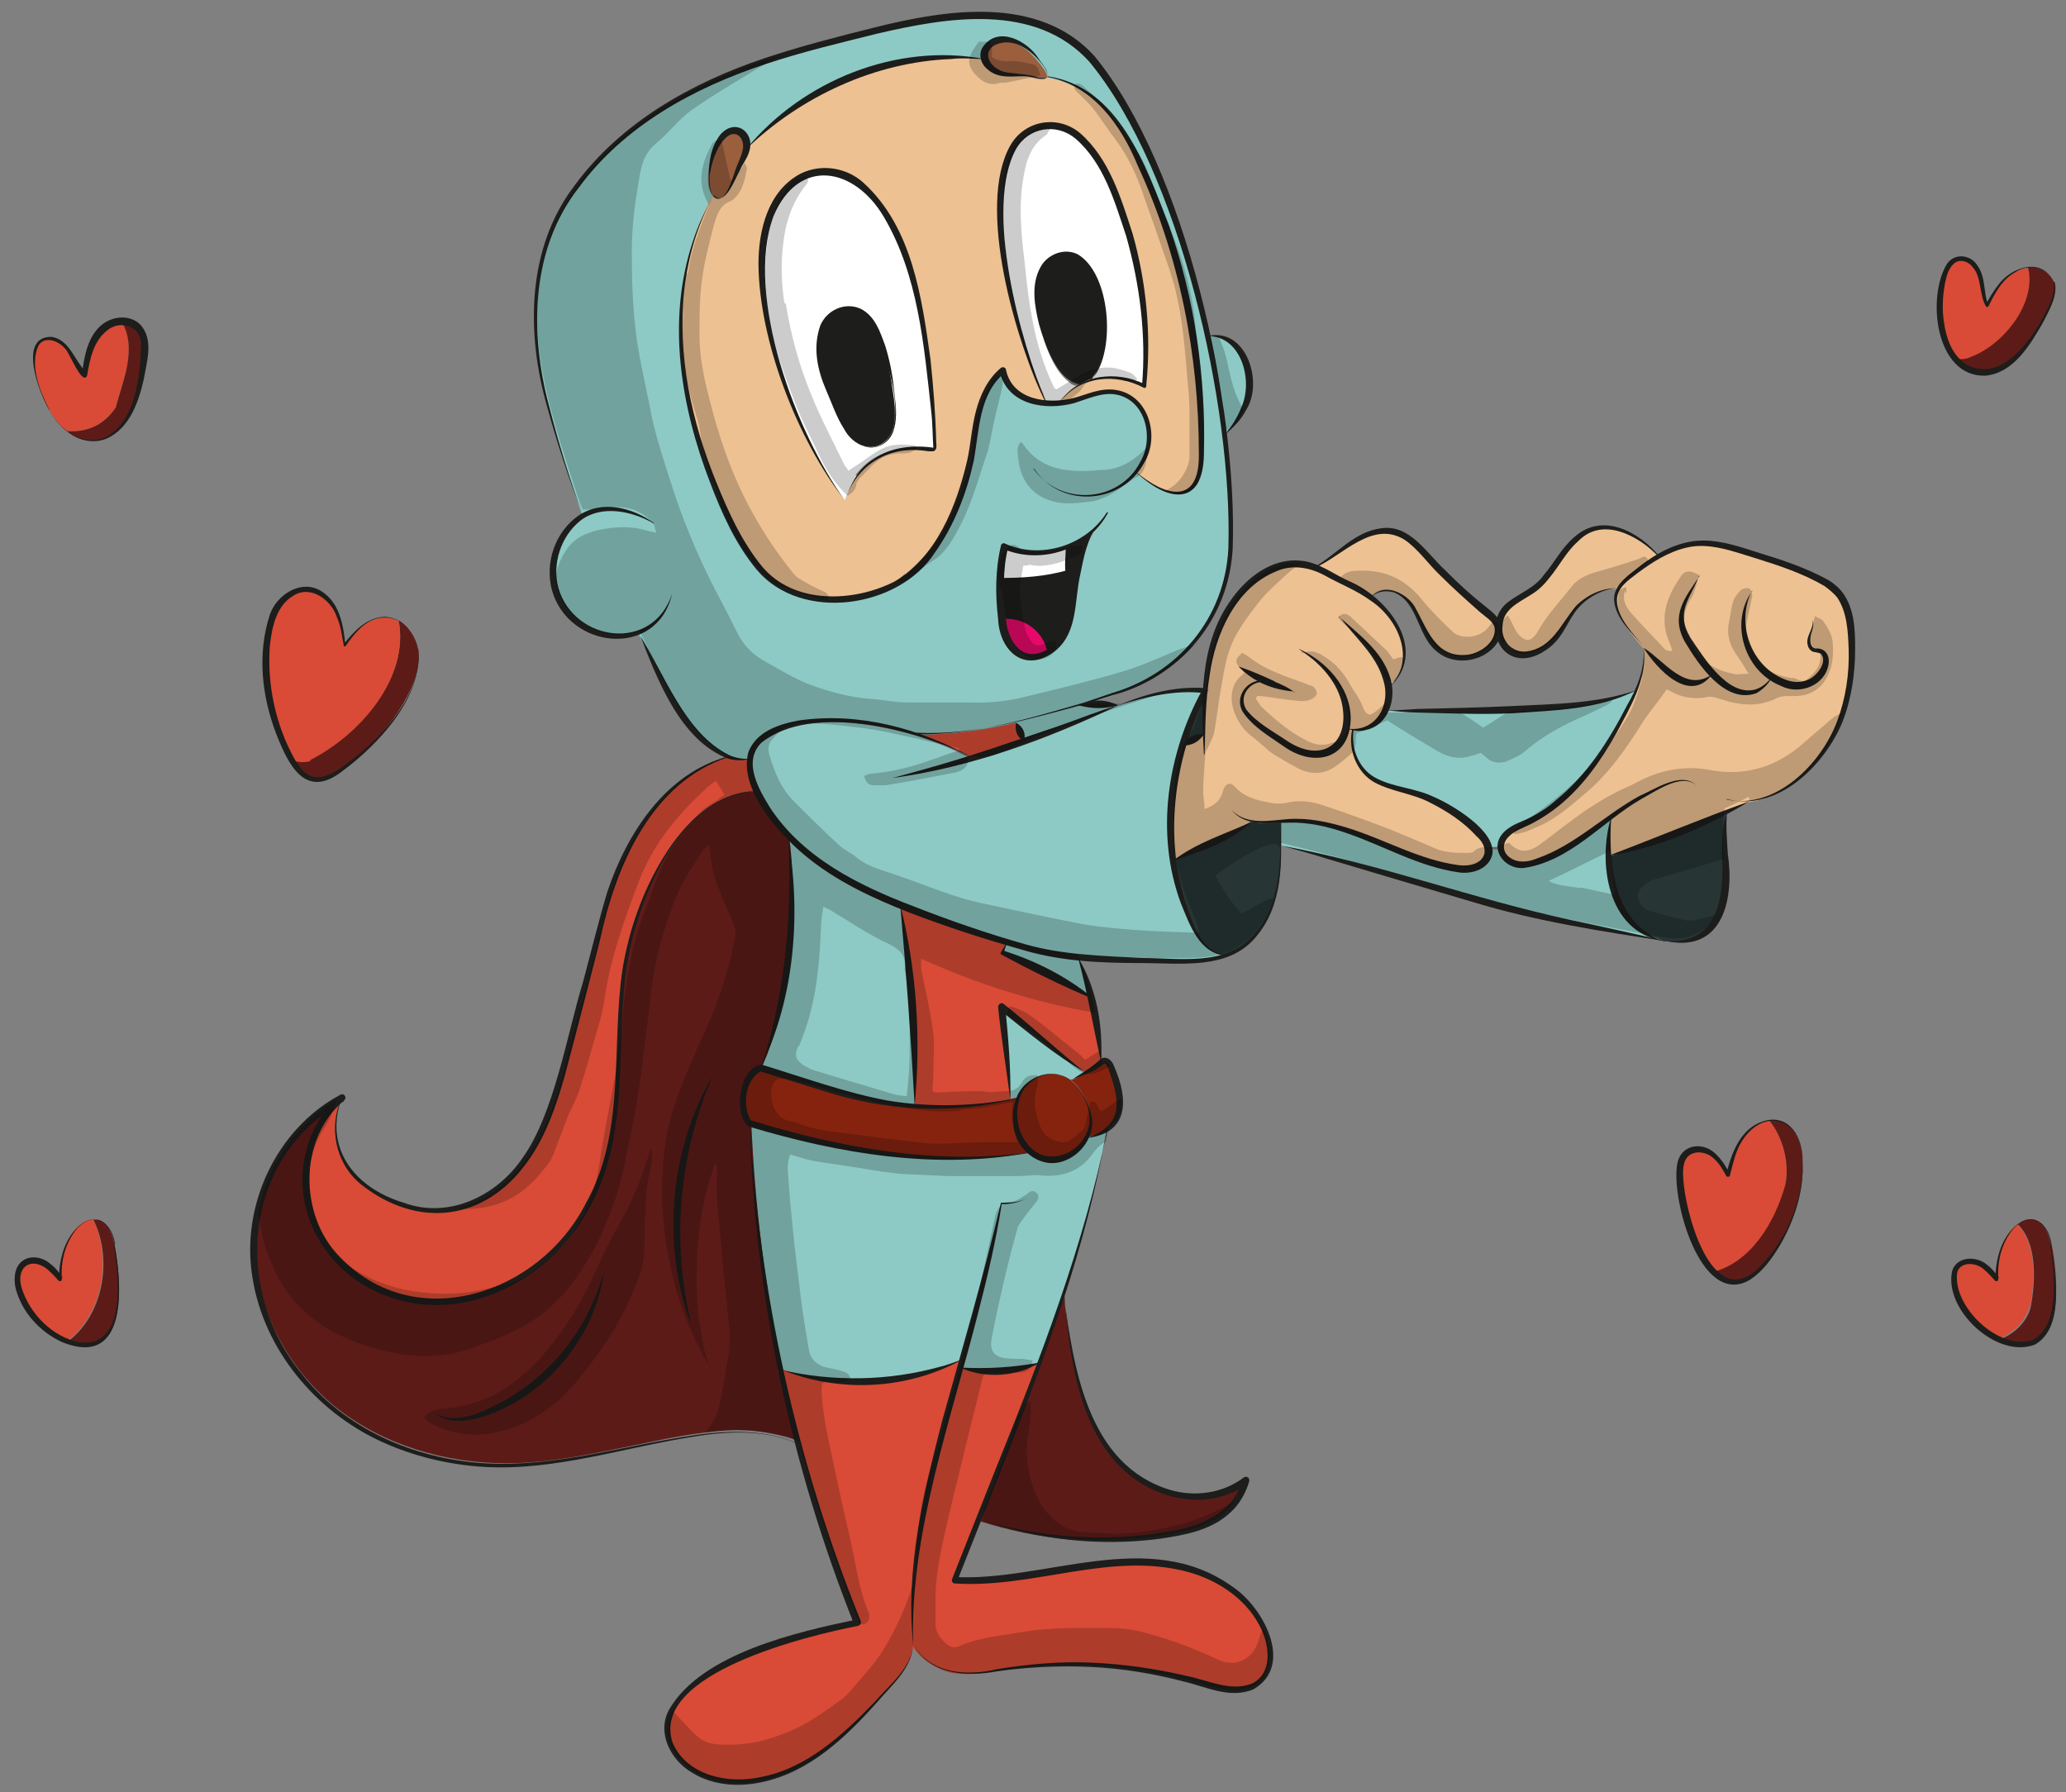 <?xml version="1.0" encoding="UTF-8"?>
<svg xmlns="http://www.w3.org/2000/svg" version="1.1" viewBox="0 0 287.1 249">
  <rect x="0" y="0" width="287.1" height="249" fill="#808080" stroke="none"/>
  <!-- Generator: Adobe Illustrator 29.3.1, SVG Export Plug-In . SVG Version: 2.1.0 Build 151)  -->
  <defs>
    <style>
      .st0 {
        fill: #86230f;
      }

      .st1 {
        fill: #d94b36;
      }

      .st2 {
        fill: #9b5f3e;
      }

      .st3 {
        fill: #1d1d1b;
      }

      .st4 {
        fill: #fff;
      }

      .st5 {
        mix-blend-mode: multiply;
        opacity: .2;
      }

      .st6 {
        fill: none;
      }

      .st7 {
        fill: #e60969;
      }

      .st8 {
        isolation: isolate;
      }

      .st9 {
        fill: #5d1b18;
      }

      .st10 {
        fill: #8dcac5;
      }

      .st11 {
        fill: #edc192;
      }

      .st12 {
        fill: #273534;
      }
    </style>
  </defs>
  <g class="st8">
    <g id="Figuren">
      <g>
        <g>
          <path class="st1" d="M282.1,181.6c.7-3.7.9-8.9-1.8-11.5-.5.4-1,.9-1.3,1.4-1.2,1.8-1.7,4-1.6,6.1-.7-.8-1.4-1.7-2.3-2.1s-2.2-.5-3,.2c-.8.8-.8,2.1-.5,3.2.7,2.8,3.2,5.8,6.1,7.1,2.1-.8,3.8-2.5,4.3-4.5Z"></path>
          <path class="st9" d="M285,172.9c-.3-1.4-.8-2.9-2.1-3.4-.9-.3-1.8,0-2.5.6,2.7,2.6,2.5,7.8,1.8,11.5-.5,2-2.2,3.7-4.3,4.5,1.2.6,2.6.9,3.9.7,5.2-.6,4-10.5,3.3-13.9Z"></path>
          <path class="st1" d="M274.1,49.6c4.5-1.8,9-7.6,7.7-12.4-1.3.2-2.4.9-3.3,1.8-1,1-1.6,2.3-2.3,3.5-.6-1.3-.5-2.8-1-4.1-.4-1.4-1.6-2.7-3-2.4-1.2.2-1.8,1.5-2.1,2.7-.8,3-.7,8.3,1.6,11.2.8.2,1.6.1,2.4-.3Z"></path>
          <path class="st9" d="M285.4,39.2c-.5-1.3-1.9-2.1-3.3-2.1-.1,0-.2,0-.3,0,1.3,4.8-3.2,10.6-7.7,12.4-.8.4-1.6.5-2.4.3.6.8,1.4,1.4,2.5,1.7,5,1.6,9-5,10.7-8.7.5-1.2,1-2.5.6-3.7Z"></path>
          <path class="st1" d="M248.1,164.6c.6-3.1-.3-6.5-2.2-8.9-1.3.2-2.5.9-3.4,1.9-1.3,1.6-1.9,3.6-2.3,5.6-.6-1.1-1.2-2.2-2.2-2.9-1-.7-2.5-1-3.4-.2-1,.7-1.1,2.1-1.1,3.3,0,3.2,1.7,10.2,4.7,13.3,5.1-1.3,8.5-6.6,10-12.1Z"></path>
          <path class="st9" d="M248,156c-.7-.3-1.4-.4-2.1-.3,1.9,2.4,2.8,5.9,2.2,8.9-1.5,5.4-4.9,10.8-10,12.1,1.9,2,4.3,2.3,7.1-1,3.4-4,5.5-9.2,5.3-14.4,0-2-.7-4.3-2.5-5.3Z"></path>
          <path class="st9" d="M58.1,90.2c-.3-1.6-1.3-3.2-2.7-4,1.5,7.9-5.4,15.9-12.3,19.3-.7.4-1.6.3-2.5,0,.5.9,1.2,1.7,1.9,2.2,2.2,1.7,5.8-1.5,7.6-3,2.7-2.2,4.9-4.9,6.5-8,1.1-2.1,1.9-4.4,1.5-6.7Z"></path>
          <path class="st1" d="M43.1,105.6c6.9-3.5,13.8-11.4,12.3-19.3-.6-.3-1.2-.5-1.9-.5-2.4,0-4.3,2-5.7,3.9-.2-1.7-.4-3.4-1.2-4.9s-2.2-2.8-3.9-2.9c-1.6,0-3.1.9-4,2.2-.9,1.3-1.3,2.9-1.5,4.4-.5,3.4-.3,6.9.7,10.3.5,1.9,1.4,4.8,2.8,6.9.9.2,1.7.3,2.5,0Z"></path>
          <path class="st1" d="M16.1,56.6c.8-3.4,3.1-8.1.8-11.9-.5,0-1,0-1.4.3-.7.3-1.2.7-1.7,1.2-.2.3-.4.5-.6.8-.2.3-.4.6-.5.9-.5,1.3-.8,2.7-1,4.1-1-1-1.5-2.4-2.3-3.5,0,0-.2-.2-.2-.3,0,0-.2-.2-.3-.3-.1,0-.2-.2-.3-.3-.2-.2-.4-.3-.7-.4-.7-.3-1.4-.4-2.1,0-1,.6-1.2,2.1-1.1,3.3.2,1.8.9,4.3,2.1,6.4.2.3.3.6.5.8.2.3.4.5.6.8.2.2.4.5.6.7.2.3.5.5.8.7,2.9.2,5.2-.9,6.8-3.3Z"></path>
          <path class="st9" d="M19.9,47c-.1-.5-.3-.9-.6-1.2,0,0-.1-.2-.2-.3-.6-.6-1.4-.8-2.2-.8,2.3,3.8,0,8.6-.8,11.9-1.6,2.4-3.9,3.5-6.8,3.3,1.1.9,2.3,1.4,3.7,1.3,5.3-.2,6.7-7.8,7-11.8,0-.8.1-1.7,0-2.5Z"></path>
          <path class="st1" d="M13,169.4c-1.2,0-2.4,1-3.1,2.1-1.2,1.8-1.7,4-1.6,6.1-.7-.8-1.4-1.7-2.3-2.1-.9-.5-2.2-.5-3,.2-.8.8-.8,2.1-.5,3.2.8,3,3.5,6.2,6.8,7.4,4.8-3.5,6.4-11.2,3.6-16.9Z"></path>
          <path class="st9" d="M15.9,172.9c-.3-1.4-.8-2.9-2.1-3.4-.3,0-.5-.1-.8,0,2.8,5.7,1.2,13.4-3.6,16.9,1.1.4,2.2.6,3.2.4,5.2-.6,4-10.5,3.3-13.9Z"></path>
        </g>
        <g>
          <path class="st3" d="M285,172.9c.6,4,2,11.5-2.2,13.9-5.3,2.1-12.8-4.9-11.5-10.3.7-2,3.4-2,4.8-.8.7.5,1.2,1.2,1.7,1.8l-.5.2c0-2.6.7-5.3,2.5-7.1,2.5-2.5,4.9-.7,5.3,2.3h0ZM285,172.9c-.4-3-2.8-4.8-5.2-2.2-1.6,1.9-2.3,4.5-2.1,7,0,.3-.3.4-.5.2-.5-.6-1.1-1.2-1.7-1.7-1.1-.8-3-.9-3.5.5-.8,4.7,5.7,11,10.4,9.5,4.1-2.1,3-9.6,2.5-13.4h0Z"></path>
          <path class="st3" d="M250.5,161.3c.2,4.1-1.1,8.2-3.2,11.8-1.1,1.8-2.3,3.5-4.1,4.7-6.9,4.1-11.1-11.5-10.1-16.2.6-2.8,3.8-3,5.5-1.1.8.8,1.3,1.7,1.8,2.6h-.5c.7-2.8,1.9-6.3,5.1-7.3,3.6-1.2,5.6,2.3,5.5,5.5h0ZM250.5,161.3c0-6.1-5.7-7.7-8.7-2.3-.7,1.3-1,2.8-1.4,4.3,0,.2-.2.2-.3.2,0,0-.1,0-.2-.1-.5-.9-1-1.8-1.7-2.4-1.3-1.3-3.8-1.3-4.2.8-.2.9-.1,1.9,0,2.9.6,5.3,4.5,18.5,11.2,10.6,3.4-3.8,5.4-8.9,5.3-14.1h0Z"></path>
          <path class="st3" d="M15.9,172.9c1.1,5.7,1.9,17.2-7.2,13.6-3.1-1.4-5.6-4.1-6.5-7.4-.3-1.2-.3-3,.9-3.9,1.2-.9,2.9-.5,3.9.4.7.5,1.2,1.2,1.7,1.9l-.5.2c0-2.6.7-5.3,2.5-7.1,2.5-2.5,4.9-.7,5.3,2.3h0ZM15.9,172.9c-.4-3-2.8-4.8-5.2-2.2-1.6,1.9-2.3,4.5-2.1,7,0,.3-.3.4-.5.2-.5-.6-1.1-1.2-1.7-1.7-2.3-1.6-4.2,0-3.4,2.7,1.1,3.6,4.3,6.9,8.1,7.6,6.6.8,5.4-9.4,4.7-13.5h0Z"></path>
          <path class="st3" d="M58.1,90.2c.7,6.7-5.6,13.3-10.6,17-5.1,3.9-7.4-.9-9.1-5.2-2-5.2-2.7-11.1-.9-16.6.9-2.7,4.3-5,7.1-3.3,2.6,1.6,3.1,4.7,3.4,7.5,0,0-.3,0-.3,0,1.4-1.8,3.2-3.8,5.7-3.9,2.5,0,4.3,2.3,4.7,4.5h0ZM58.1,90.2c-.4-2.3-2.3-4.5-4.7-4.4-2.4,0-4.1,2.1-5.4,4,0,0-.1,0-.2,0-.3-1.4-.4-2.8-1-4.1-.8-2.4-3.7-4.5-6.1-2.9-2.3,1.4-2.9,4.3-3.2,6.9-.4,5.4.8,11,3.4,15.7,1.7,3,3.4,3.3,6.3,1.4,5.2-3.6,11.4-9.7,10.9-16.5h0Z"></path>
          <path class="st3" d="M285.4,39.2c.6,1.9-.6,3.7-1.4,5.4-1.8,3.2-4.1,7.2-8.1,7.6-7,.2-8.2-11-5.3-15.6,1.1-1.5,3.3-1.2,4.2.3,1.2,1.7.8,3.8,1.5,5.5h-.4c.5-.9,1-1.8,1.7-2.7,1.8-2.6,6.2-4.1,7.8-.5h0ZM285.4,39.2c-.8-2.1-3.6-2.6-5.3-1.4-1.9,1-2.9,3-3.8,4.8,0,0-.2.1-.3,0-1-1.7-.6-4-1.8-5.4-.5-.7-1.3-1.1-2.1-.9-.7.2-1.2,1-1.5,1.8-.5,1.7-.7,3.6-.6,5.4.2,2.6.9,5.6,3.2,7.1,4.6,2.6,8.6-2.7,10.6-6.3.8-1.6,2-3.4,1.5-5.3h0Z"></path>
          <path class="st3" d="M6.8,56.9c-1.3-2.2-4.4-10.1.3-10.1,2.6.3,3.3,3.5,4.9,4.9,0,0-.6.2-.6.2.3-2.4.8-5.3,2.9-6.9,1.5-1.1,3.8-1.3,5.2.1,1.9,2.1.9,5.1.5,7.5-.7,3.1-1.9,6.8-5.1,8.3-3.3,1.4-6.6-1.1-8.1-4h0ZM6.8,56.9c1.5,2.8,4.7,5.3,8,3.8,4.1-2.3,4.7-8.6,4.8-12.9,0-2.5-2.9-3.4-4.7-1.9-1.9,1.5-2.4,3.9-2.8,6.3-.7,1.5-2.6-3.6-3.1-3.8-.9-1.1-2.9-1.8-3.7-.3-1.2,2.8.3,6.4,1.6,8.9h0Z"></path>
        </g>
      </g>
      <g>
        <g>
          <g>
            <path class="st12" d="M239.7,121.8c0,2.6-.4,5.4-2.2,7.2-1.5,1.5-3.7,2.1-5.8,1.8-.2,0-.5,0-.7-.1-.7-.2-1.4-.4-2-.8-2.7-1.5-4.4-4.4-5.1-7.3-.3-1.2-.4-2.4-.4-3.6,5.8-1.6,11-3.6,16.4-6-.6,2.5-.2,6.3-.2,8.9Z"></path>
            <path class="st11" d="M214.2,119.5c-1.1.4-2.3.7-3.4.5-1.1-.2-2.1-1.1-2.2-2.2,0,0,0-.1,0-.2,0-.9.6-1.6,1.2-2.1.7-.5,1.5-.8,2.3-1.2,3.1-1.4,5.8-3.7,8-6.3,2.2-2.6,4-5.6,5.6-8.6.6-1.1,1.2-2.3,1.7-3.4.8-1.9,1.3-3.9,1-5.9h0c-.8-.9-1.6-1.9-2.3-2.9-1-1.4-2-3.2-1.4-4.8,0-.2.2-.4.3-.6.4-.6,1-1.1,1.6-1.6,1.3-1,2.6-2,4-2.8,2.2-1.2,4.5-2,7.2-1.8,1.8.2,3.6.7,5.4,1.3,3,.9,6.1,1.9,8.9,3.3,1.3.6,2.6,1.3,3.5,2.4,1.2,1.5,1.6,3.6,1.7,5.5.4,5.5-.4,11.3-3.5,15.9-2.2,3.3-6.4,6.9-10.6,7.4-1.1.5-2.2,1.1-3.4,1.6-5.4,2.4-10.5,4.5-16.4,6,0-1.8.1-3.7.4-5.4-3.1,2.3-6.1,4.7-9.7,6.1Z"></path>
            <path class="st11" d="M211.1,91c-1.8-.3-2.8-1.8-2.9-3.5,0-.2,0-.3,0-.5.2-2.9,2.7-3.5,4.7-5,1.7-1.2,2.8-3,4-4.7s2.7-3.3,4.7-3.8c1.6-.4,3.3,0,4.8.7,1.5.7,2.7,1.8,4.1,3.2-1.4.8-2.7,1.8-4,2.8-.6.5-1.2,1-1.6,1.6h0c-2.2,0-4.8,1.2-6.3,3.2-1.2,1.6-1.8,3.3-3.4,4.6-1.2.9-2.7,1.7-4.2,1.4Z"></path>
            <path class="st11" d="M190.4,83c-1.7-1.3-3.7-2.1-5.6-3.1-.7-.4-1.5-.8-2.2-1.1,1.9-1,3.5-2.4,5.4-3.6,1.8-1.1,4.1-1.9,6.1-1.3,1.7.5,2.9,1.9,4.1,3.2,2.6,2.8,5.4,5.5,8.5,8,.5.4,1,.9,1.3,1.5.1.2.1.5.1.8,0,.8-.4,1.7-1,2.3-1,1-2.4,1.6-3.9,1.6-1.4,0-2.9-.6-3.9-1.6-1.1-1.1-1.6-2.5-2.2-3.8s-1.4-2.7-2.7-3.5-3.2-.6-4,.6h0Z"></path>
            <path class="st10" d="M188.1,101.4c2,.1,3.8-1.1,4.5-2.7,15,.3,29.4,0,34.8-2.8-.5,1.2-1.1,2.3-1.7,3.4-1.6,3-3.4,6-5.6,8.6-2.2,2.6-4.9,4.9-8,6.3-.8.4-1.6.7-2.3,1.2-.7.5-1.2,1.3-1.2,2.1,0,0,0,.1,0,.2h-1.6c-.1-.7-.7-1.5-1.4-2.1-2.6-2.6-5.8-4.6-9.4-5.6-1.9-.6-4-.9-5.7-2.1-1.9-1.4-2.9-4-2.5-6.6Z"></path>
            <path class="st10" d="M190.8,116.8c3.7,1.5,7.3,3.2,11.1,3.9,1,.2,2.1.3,3.1,0,1-.3,1.9-1.2,2-2.2,0-.2,0-.3,0-.5h1.6c.1,1,1.1,1.8,2.2,2.1,1.1.3,2.3,0,3.4-.5,3.6-1.4,6.6-3.8,9.7-6.1-.2,1.8-.4,3.6-.4,5.4,0,1.2.1,2.4.4,3.6.7,3,2.4,5.8,5.1,7.3.6.3,1.3.6,2,.8-4.7-.9-9.9-1.9-14.6-2.8-8.8-1.7-24.8-7.1-38.3-10.3,0-1.1,0-2.2,0-3.3.4,0,.9,0,1.4,0,3.9-.1,7.8,1.2,11.4,2.6Z"></path>
            <path class="st10" d="M176,94.7c.3,0,.6.2.9.4-.3-.1-.6-.2-.9-.4Z"></path>
            <path class="st12" d="M163,119.6c4-2.1,7.3-3,10.9-5.4.4,0,.8.1,1.2.2,1,0,1.9,0,2.9-.1,0,1.1,0,2.2,0,3.3,0,2.3-.1,4.6-.7,6.8-.8,3.3-2.8,6.4-5.8,7.9s-.7.3-1.1.5c-1.1,0-2.1-.5-2.8-1.2-.8-.7-1.3-1.6-1.7-2.6-1.5-3-2.4-6.2-2.9-9.4Z"></path>
            <path class="st10" d="M167.8,46.7c1.4-.4,3.8.8,4.5,2,1.1,1.7,1.5,3.8,1.2,5.9-.3,2-1.8,4.3-3.4,5.8-.6-4.6-1.4-9.2-2.4-13.7Z"></path>
            <path class="st11" d="M176.9,95.1c-.3-.2-.6-.3-.9-.4.3.1.6.2.9.4ZM192.6,98.7c-.7,1.6-2.4,2.9-4.5,2.7-.5,2.6.6,5.2,2.5,6.6,1.6,1.2,3.7,1.5,5.7,2.1,3.5,1,6.8,3,9.4,5.6.6.6,1.2,1.4,1.4,2.2,0,.2,0,.3,0,.5,0,1-1,1.9-2,2.2-1,.3-2.1.2-3.1,0-3.9-.7-7.5-2.4-11.1-3.9-3.6-1.5-7.5-2.8-11.4-2.6-.5,0-.9,0-1.4,0-1,0-1.9.2-2.9.1-.4,0-.8,0-1.2-.2-3.7,2.4-6.9,3.3-10.9,5.4-.8-5.3-.2-10.8,1.3-16,0,0,3-1.6,3-1.6,0-2,0-4.1.2-6.1,0-1.2.2-2.4.5-3.6.8-4.1,2.4-8.1,5.4-11,1.6-1.6,3.6-2.8,5.9-3,1.2,0,2.3,0,3.4.5.8.3,1.5.6,2.2,1.1,1.9,1.1,3.8,1.8,5.6,3.1,0,0,0,0,0,0,1.8,1.3,3.4,3.1,4.1,5.2,1,2.9.3,5.4-1.7,7.3h0c.1,1,0,2.1-.4,3.1Z"></path>
            <path class="st10" d="M142.3,103c1.4-.5,2.8-1,4.2-1.5,2.9-1.1,5.9-2.4,9-3.5h0c3.9-1.4,7.9-2.4,12-2-1.3,2.4-2.4,5-3.1,7.6-1.6,5.2-2.1,10.7-1.3,16,.5,3.3,1.4,6.4,2.9,9.4.5.9,1,1.9,1.7,2.6.7.7,1.8,1.2,2.8,1.2-2.1.8-4.4.8-6.7.8-1.4,0-2.8,0-4.1,0-3.2,0-6.5-.1-9.8-.5-2.4-.2-4.7-.6-7-1.2-1-.3-2-.5-3-.8-4.5-1.3-8.9-2.8-13.3-4.6-.5-.2-1-.4-1.5-.6-3.7-1.5-7.4-3.3-10.8-5.6-1.8-1.2-3.5-2.6-4.9-4.2-1.7-1.8-3.1-3.8-4.2-5.9-.6-1.2-1.1-2.6-1-4,0-.2,0-.4,0-.5.6-4.1,6.3-5.1,9.7-5.3,4.2-.3,8.9.5,13.3,1.8,2.8.9,5.5,2,7.8,3.3,2.4-.7,4.8-1.5,7.1-2.3Z"></path>
            <path class="st9" d="M144.5,189.3c1.1-3.1,2.2-6.3,3.3-9.4.7,5,1.1,10,2.7,14.7,1.6,4.7,4.4,9.1,8.6,11.6,4.2,2.5,10,2.7,13.9-.3-.7,2.4-2.2,4.3-4.3,5.5-2.2,1.2-4.6,1.7-7,2.1-8.5,1.3-17.3.5-25.7-2.2,1.7-4.4,3.5-8.7,5.2-13.1,1.1-2.9,2.3-5.8,3.4-8.8Z"></path>
            <path class="st12" d="M164.3,103.6c.8-2.6,1.9-5.2,3.1-7.6-.2,2-.2,4-.2,6.1,0,0-3,1.5-3,1.6Z"></path>
            <path class="st0" d="M148.8,150.1c.6-.2,1.4-.6,2.1-1.1h0c.8-.4,1.4-.9,1.9-1.3,0,0,.2-.2.3-.2.2-.1.3-.2.5-.2.6,0,.9,1.3,1.1,1.7.7,1.9,1.4,4.4.5,6.3-.3.7-.8,1.1-1.3,1.5-.8.6-1.8.9-2.8,1.2,1.1-2.2.5-4.1-.8-6.3-.4-.7-.9-1.2-1.5-1.7h0Z"></path>
            <path class="st3" d="M145.8,36.4c.8-.8,2.1-1.1,3.2-.9,1.1.3,1.9,1.2,2.5,2.1,1.2,1.9,1.8,4.1,2,6.4.2,2.4,0,5.2-.9,7.5-.1.3-.4.7-.6.9v.2c0,0-.2,0-.4.1-.4.1-.9.4-1.4.7h0c-.4,0-.7-.2-1.1-.4-.7-.5-1.2-1-1.5-1.5-1.8-2.4-2.7-5.8-3.1-8.8-.2-1.1-.3-2.3,0-3.4.2-1.1.7-2.2,1.5-3Z"></path>
            <path class="st4" d="M139.7,75.9c2.5,1.1,5.4,1.2,8.1.3.1,0,.3,0,.4-.1.2,1.2.3,2.4.5,3.6-3,1-6.3,1.3-9.5.7,0-1.5.2-3,.6-4.4Z"></path>
            <path class="st4" d="M147.3,55.9c-.6,0-1.3,0-1.9,0-.2-.4-.4-.9-.4-1.1-2.9-6.6-4.8-13.8-5.6-21-.5-5.1-1.2-14.2,4.9-16.2,2-.6,4.2.1,5.8,1.5,1.6,1.4,2.7,3.3,3.7,5.3,4.1,8.4,6.1,19.6,5.1,29,0,0,0,.1,0,.2-2-1-4.8-1.5-7.1-.9v-.2c.2-.3.4-.6.6-.9,1-2.2,1.1-5,.9-7.5-.2-2.2-.8-4.5-2-6.4s-1.4-1.8-2.5-2.1c-1.1-.3-2.3,0-3.2.9-.8.8-1.3,1.9-1.5,3-.2,1.1-.1,2.3,0,3.4.4,2.9,1.4,6.4,3.1,8.8.4.5.8,1,1.5,1.5.3.3.7.4,1.1.4h0c-1.1.7-2.2,1.5-2.8,2.5Z"></path>
            <path class="st0" d="M142.3,151.1c.9-1.2,2.5-2,4-1.9.4,0,.7,0,1.1.2.5.1,1,.4,1.4.7.6.5,1.1,1,1.5,1.7,1.3,2.1,1.9,4.1.8,6.3,0,.2-.2.4-.3.6-1.2,1.8-3.4,2.8-5.5,2.4-.7-.2-1.3-.5-1.9-.9-1.1-.9-1.9-2.3-2.1-3.7-.2-1.2-.1-2.7.3-3.9.2-.5.5-1,.8-1.4Z"></path>
            <path class="st10" d="M131.5,161c4.2.2,7.7-.3,11.8-.8.5.4,1.2.8,1.9.9,2.1.4,4.4-.6,5.5-2.4.1-.2.2-.4.3-.6,1-.3,2-.6,2.8-1.2-1.4,7.7-3.6,15.4-6.1,23-1,3.2-2.1,6.3-3.3,9.4-3.5,1.4-7.4,1.6-11.1.7h0c.1-.4.2-.7.3-1.1-7.9,3.5-17,4-25.3,1.4-2.4-11.2-3.8-22.6-4.3-34.2,8.8,2.8,18,4.5,27.3,4.9Z"></path>
            <path class="st0" d="M141.5,152.5c-.5,1.2-.6,2.7-.3,3.9.3,1.4,1,2.8,2.1,3.7-4.1.5-7.7,1-11.8.8-9.3-.4-18.5-2.1-27.3-4.9-.9-1.1-1-3.1-.7-4.5.3-1.4.9-2.6,2.2-3.2,7,2.1,14.2,4.8,21.5,5.3.3,0,.6,0,.9,0,4.1.2,8.3-.1,12.4-1,.4,0,.7-.1,1.1-.2Z"></path>
            <path class="st10" d="M140.4,152.7c-.2-3.9-.8-8.8-1.1-12.8,2.7,2.1,8.6,7.2,11.6,9.1-.8.4-1.6.8-2.1,1.1h0c-.4-.3-.9-.6-1.4-.7-.4-.1-.7-.2-1.1-.2-1.5,0-3,.7-4,1.9-.3.4-.6.9-.8,1.4-.4,0-.7.1-1.1.2Z"></path>
            <path class="st10" d="M141.2,100.4c3-.7,6-1.5,8.8-2.3,1.4-.2,3.2-.3,5.5,0-3.1,1.1-6,2.4-9,3.5-1.4.5-2.8,1-4.2,1.5-.3-.9-.7-1.8-1.1-2.6h0Z"></path>
            <path class="st7" d="M139.3,86c1.4-.5,3.2-.3,4.4.7s2,2.5,1.9,4.1c-1.2.7-2.7.9-3.9.2-1.6-.9-2.2-3-2.4-4.8,0,0,0,0,0-.1Z"></path>
            <path class="st2" d="M139.7,5.5c1.5,0,2.9.9,3.9,2,.4.4,2.2,2.5,2,3.1-.3.8-2.3-.1-3.2-.1-1.2,0-2.5,0-3.7-.4-.9-.3-1.7-1.1-1.9-2,0-.3,0-.5,0-.8.3-1.2,1.7-1.9,2.9-1.8Z"></path>
            <path class="st3" d="M143.7,86.6c-1.2-.9-3-1.2-4.4-.7-.2-1.9-.3-3.8-.2-5.6,3.2.6,6.5.3,9.5-.7-.2-1.1-.3-2.3-.5-3.6,1.6-.6,3.1-1.6,4.3-2.8h0c-1.6,1.8-2.6,6.8-2.9,9-.3,2.3-.6,4.7-1.9,6.6-.5.8-1.2,1.4-2,1.8,0-1.6-.6-3.2-1.9-4.1Z"></path>
            <path class="st10" d="M139.2,132.4c.2-.4.6-1.2.7-1.6h0c1,.3,2,.6,3,.8,2.2.6,4.6,1,7,1.2h0c.8,1.8,1.4,3.7,1.9,5.7-4-2.4-8.2-4.5-12.5-6.2Z"></path>
            <path class="st1" d="M144.5,189.3c-1.1,3-2.2,5.9-3.4,8.8-1.7,4.4-3.5,8.7-5.2,13.1-1.1,2.8-2.2,5.6-3.3,8.4,5.3.3,10.5-.7,15.7-1.6s10.6-1.5,15.7-.3c5.1,1.2,10.1,4.5,11.9,9.4.8,2.2.8,5-.9,6.6-2.1,1.9-5.5,1.1-8.2.2-8.8-2.6-18.2-3.3-27.3-1.9-2.2.3-4.4.8-6.7.5-2.2-.3-5-1.9-6-3.9h0c.1-1.8-.3-3.8-.2-5.5.6-11.3,3.6-22.1,6.7-33h0c3.7.9,7.6.6,11.1-.7Z"></path>
            <path class="st1" d="M141.2,100.4c.4.8.7,1.7,1.1,2.6-2.4.8-4.7,1.6-7.1,2.3-2.3-1.3-5-2.4-7.8-3.3,4,.2,8.9-.5,13.9-1.6h0Z"></path>
            <path class="st11" d="M117.4,69.5s.6-1.3.6-1.4c.3-.7.6-1.4,1.1-2,.9-1.2,2-2.2,3.4-2.8,1.7-.8,3.6-1.1,5.5-1,.5,0,.9.1,1.4.2.5,0,.5,0,.6-.5,0-1,0-2.1-.1-3.1-.5-7.3-1.3-14.6-3.3-21.6-1.7-5.9-6.6-15.3-13.9-13.1-3.1,1-5.2,4.1-6,7.4-2,8.3,1,17.9,4,25.5,1.5,3.8,3.4,7.3,5.6,10.7.4.6.8,1.2,1.3,1.8ZM145.3,55.9c-2.1-.2-4.2-.9-5.2-2.7-.1-.2-.9-1.7-.8-1.9-1.7,1.3-2.8,3.8-3.4,5.8-.5,2.1-.7,4.2-1,6.3-1.1,6-4.7,14.3-10,17.4-5.5,3.2-14.4,3.6-19-1.5-3.9-4.3-6.6-11.5-8.5-17-3.8-11.4-4.4-24.5,1.6-35.1,1.6,2,3.2-3.2,3.8-4.4.3-.7.7-1.3.8-2.1,7.3-8,18.3-12.9,29-12.8,1.3,0,2.7.1,4.1.3.2.9,1,1.6,1.9,2,1.2.4,2.4.3,3.7.4.9,0,2.8.9,3.2.1,5.2,1,8.8,4.4,11.3,9,7,13.2,10.2,28.4,10.1,43.3,0,1.9-.3,4.8-2.4,5.4-2.2.7-5.1-1.5-6.7-2.9.4-.6.8-1.2,1.1-1.8.8-1.8,1-3.9.3-5.7-.7-1.8-2.4-3.3-4.3-3.6-2-.3-3.9.7-5.9,1.2-.5.1-1.1.2-1.8.3.6-1,1.7-1.9,2.8-2.5.5-.3,1-.5,1.4-.7.1,0,.3,0,.4-.1,2.2-.6,5,0,7.1.9,0,0,0-.1,0-.2.9-9.3-1-20.6-5.1-29-1-1.9-2.1-3.9-3.7-5.3-1.6-1.4-3.9-2.2-5.8-1.5-6.1,2-5.5,11.1-4.9,16.2.8,7.3,2.6,14.4,5.6,21,0,.2.2.6.4,1.1Z"></path>
            <path class="st1" d="M139.9,130.9h0c-.1.4-.6,1.2-.7,1.6,4.3,1.8,8.5,3.9,12.5,6.2.7,2.8,1.1,5.8,1.4,8.8h0c-.1,0-.2.1-.3.2-.4.4-1.1.9-1.9,1.3h0c-3-1.9-8.9-7-11.6-9.1.4,4,1,8.9,1.1,12.8-4.1.8-8.3,1.1-12.4,1-.3,0-.6,0-.9,0,.2-8.9-.5-19.1-2-27.9.5.2,1,.4,1.5.6,4.3,1.7,8.8,3.2,13.3,4.6Z"></path>
            <path class="st3" d="M114.2,45.9c.6-2.1,2.9-3.6,5-2.8,1.1.4,1.8,1.4,2.4,2.5.4.8.8,1.7,1,2.4.8,2.1,1.2,4.3,1.5,6.5.2,1.7.4,3.5,0,5.1-.4,1.3-1.5,2.4-2.9,2.5-3.5.3-5.1-5.3-6-7.8-1-2.7-1.7-5.5-1-8.4Z"></path>
            <path class="st4" d="M115.2,54.3c.9,2.5,2.5,8.1,6,7.8,1.4-.1,2.5-1.2,2.9-2.5.5-1.6.3-3.4,0-5.1-.3-2.2-.7-4.4-1.5-6.5-.3-.7-.6-1.6-1-2.4-.6-1.1-1.4-2.1-2.4-2.5-2.1-.8-4.5.6-5,2.8-.7,2.9,0,5.7,1,8.4ZM119.1,66.1c-.4.6-.8,1.3-1.1,2,0,.1-.6,1.4-.6,1.4-.5-.6-.9-1.2-1.3-1.8-2.2-3.3-4.1-6.9-5.6-10.7-3-7.6-6-17.2-4-25.5.8-3.3,2.9-6.4,6-7.4,7.3-2.2,12.2,7.1,13.9,13.1,2,7,2.9,14.3,3.3,21.6,0,1.1.1,2.1.1,3.1s0,.5-.6.5c-.5,0-.9-.1-1.4-.2-1.9-.1-3.8.2-5.5,1-1.3.6-2.5,1.6-3.4,2.8Z"></path>
            <path class="st10" d="M127.2,153.6c-7.3-.5-14.5-3.2-21.5-5.3,3.9-8.7,5.2-23,3.7-32.4,1.5,1.6,3.2,3,4.9,4.2,3.3,2.3,7,4.1,10.8,5.6,1.6,8.8,2.2,19,2,27.9Z"></path>
            <path class="st1" d="M133.7,188.9c0,.4-.2.7-.3,1.1-3,10.8-6,21.7-6.7,33,0,1.7.3,3.7.2,5.5h0c0,.7-.2,1.3-.4,1.9-.8,1.8-2.2,3.3-3.5,4.8-3.2,3.5-6.5,7.1-10.6,9.5-4.1,2.5-9.1,3.8-13.7,2.3-3.1-1-5.9-3.6-5.9-6.8,0-2.9,2.4-5.3,4.8-7,6.4-4.4,14-6.2,21.6-7.9-2.6-6.3-4.8-12.8-6.7-19.4-.5-1.8-1-3.6-1.5-5.4-.9-3.4-1.7-6.9-2.5-10.3,8.2,2.7,17.4,2.2,25.3-1.4Z"></path>
            <path class="st9" d="M60,180.9c6.6.2,13.2-2.9,17.7-7.8,4.5-4.9,7-11.4,7.8-18,.8-7.6.2-15.5,1.8-23,1.8-8.4,8-22.2,18.1-22.2,1.1,2.2,2.5,4.2,4.2,5.9,1.4,9.4.2,23.8-3.7,32.4-1.3.6-1.9,1.8-2.2,3.2-.3,1.4-.2,3.4.7,4.5.5,11.6,1.9,23,4.3,34.2.7,3.5,1.6,6.9,2.5,10.3h0c-.5-.3-1.3-.6-2-.8-3.1-.8-5.9-1.1-9.1-.8-3.4.3-6.7.9-10,1.6-6.5,1.3-13.1,2.9-19.8,2.9-8.5,0-17.2-2.6-23.8-7.9-6.6-5.4-11-13.6-11-22.2,0-8.5,4.8-17.1,12.3-21-5.1,4.2-6.4,12.2-3.5,18.2,2.8,6,9.4,9.9,16,10.1Z"></path>
            <path class="st10" d="M134.1,2.2c5.5-.4,11.2.6,15.6,4.1,4,3.2,6.6,8.3,8.9,12.8,4.2,8.7,7.3,17.9,9.3,27.3v.3c1,4.4,1.8,9,2.4,13.7.6,4.7,1,9.5.9,14.1-.1,10.1-5.4,18.1-15.1,21.6-1.8.7-3.9,1.3-6.1,2-2.8.8-5.8,1.7-8.8,2.3-4.9,1.1-9.9,1.8-13.9,1.6-4.4-1.4-9.2-2.1-13.3-1.8-3.4.2-9.1,1.2-9.7,5.3h0c-1.1.2-2.1,0-3.1-.2h0c-2.9-1-5.1-3.9-6.8-6.4-2.3-3.4-3.9-7.2-5.7-10.9-1,.4-2.1.6-3.2.5-3.7-.2-7.2-2.8-8.3-6.4-1.1-3.6.2-7.8,3.2-10,.2-.2.4-.3.6-.4h0c-.4-.9-.6-1.5-.8-2.1s-.2-.6-.3-.9c-2-6-4.1-12.1-5-18.4-1.3-8.3-.2-16.4,4.6-23.4,4.1-6,9.9-10.6,16.3-13.9,6-3.1,12.5-5.2,19-6.9,6.4-1.6,12.8-3.4,19.4-3.8ZM140.1,53.3c1,1.7,3.1,2.5,5.2,2.7.6,0,1.3,0,1.9,0,.6,0,1.2-.1,1.8-.3,2-.5,3.9-1.5,5.9-1.2,1.9.3,3.6,1.7,4.3,3.6.7,1.8.5,3.9-.3,5.7-.3.7-.7,1.3-1.1,1.8,1.6,1.4,4.5,3.6,6.7,2.9,2.1-.7,2.4-3.6,2.4-5.4.2-15-3-30.1-10.1-43.3-2.4-4.6-6.1-8.1-11.3-9,.3-.6-1.6-2.7-2-3.1-1-1.1-2.4-1.9-3.9-2-1.2,0-2.6.6-2.9,1.8,0,.3,0,.6,0,.8-1.4-.2-2.8-.3-4.1-.3-10.8-.2-21.8,4.8-29,12.8,0-.1,0-.2,0-.4,0-.9-.4-1.8-1.2-2.1-1.1-.4-2.3.6-2.8,1.6-.9,1.6-1.9,5.7-.6,7.3-6,10.7-5.4,23.8-1.6,35.1,1.8,5.4,4.6,12.7,8.5,17,4.6,5.1,13.5,4.7,19,1.5,5.3-3.1,8.9-11.4,10-17.4.4-2.1.5-4.2,1-6.3.5-2,1.7-4.5,3.4-5.8-.2.1.6,1.7.8,1.9ZM147.7,76.2c-2.6.9-5.5.7-8.1-.3-.4,1.5-.6,3-.6,4.4,0,1.9,0,3.7.2,5.6,0,0,0,0,0,.1.2,1.9.8,3.9,2.4,4.8,1.2.7,2.7.5,3.9-.2.8-.4,1.5-1.1,2-1.8,1.3-1.9,1.5-4.3,1.9-6.6.3-2.2,1.4-7.2,2.9-9h0c-1.2,1.2-2.6,2.2-4.3,2.8-.1,0-.3.1-.4.1Z"></path>
            <path class="st1" d="M101.2,105.2c1,.3,2,.4,3.1.2h0c0,.2,0,.3,0,.5,0,1.4.4,2.7,1,4-10.1,0-16.2,13.8-18.1,22.2-1.6,7.5-.9,15.4-1.8,23-.7,6.6-3.3,13.1-7.8,18-4.5,4.9-11,8-17.7,7.8-6.6-.2-13.2-4.1-16-10.1-2.8-6-1.6-14,3.5-18.2-2.1,5.7.2,8.6,1.1,10s2.3,2.4,3.8,3.2c2.9,1.7,6.3,2.7,9.6,2.4,4.9-.5,9.1-4,11.7-8.1s3.9-9,5.1-13.7c1.3-4.8,2.5-9.5,3.8-14.3,1.2-4.4,2.1-8.9,4.1-13,3.1-6.3,7.5-11.9,14.5-13.9h0Z"></path>
            <path class="st2" d="M102.9,22.7c-.6,1.3-2.2,6.4-3.8,4.4-1.3-1.6-.2-5.8.6-7.3.6-1,1.7-2,2.8-1.6.8.3,1.2,1.2,1.2,2.1,0,.1,0,.2,0,.4-.1.7-.5,1.4-.8,2.1Z"></path>
          </g>
          <g>
            <path class="st3" d="M101.2,105.2c-10.7,3.5-15.6,15.1-17.8,25.3-1,4-3.8,14.8-4.9,18.9-1.2,4.2-2.6,8.4-5.2,12-5.9,8.3-15.3,9.4-23.2,3.1-3.5-2.9-4.5-7.9-2.6-12-2.6,7.1,1.9,12.6,8.6,14.6,6.2,2.3,12.9-.9,16.5-6.2,4.4-6.1,6.2-17.2,8.4-24.4,1-3.7,2.3-9,3.4-12.6,2.7-8.1,8.1-16.5,16.8-18.8h0Z"></path>
            <path class="st3" d="M143.6,65.1c3.7,5.3,12,4.8,14.9-1,1.9-3.3.7-8.6-3.5-9.3-1.9-.3-3.8.6-5.7,1.2-4,1.1-9.4.3-10.4-4.5,0,0,.7.3.7.3-3.6,3-3.5,8-4.3,12.3-1,4.5-2.7,8.9-5.4,12.7-5,7.7-18.5,9.7-24.7,2.4-3-3.6-4.9-7.9-6.5-12.1-4.1-10.6-6.1-22.6-2.4-33.6.7-2.2,1.7-4.3,2.8-6.2-2.2,4-3.5,8.4-4,13-1,9.1,1,18.2,4.4,26.6,1.7,4.2,3.6,8.4,6.4,11.8,4.4,5.3,12.7,5,18.4,2.1,5.8-3.4,8.6-10.4,10.1-16.8.5-2.2.6-4.5,1.2-6.8.6-2.3,1.6-4.5,3.5-6.1.3-.2.7,0,.7.3.9,4.2,5.8,4.8,9.4,3.9,1.9-.5,3.8-1.5,6-1.1,4.5.8,6,6.5,3.8,10.1-3.2,5.9-11.7,6.3-15.3.8h0Z"></path>
            <path class="st3" d="M103.7,20.7c7.8-9.5,20.9-14.8,33.1-12.5-1.5,0-3.1-.2-4.6,0-10.6.4-20.9,5.2-28.5,12.5h0Z"></path>
            <path class="st3" d="M145.6,10.6c9.9,1.5,13.6,12.4,16.8,20.6,3.6,10.2,5.2,21.1,4.9,31.9-.1,7.5-5.2,6.6-9.5,2.4,4.1,3.5,8.9,4.8,8.8-2.4,0-13.8-2.7-27.6-8.5-40.1-2.3-5.6-6.2-11.1-12.5-12.3h0Z"></path>
            <path class="st3" d="M117.4,69.5c-6.6-8.4-11.9-22.1-12-32.8,0-4.7,1.3-10.2,5.9-12.6,2.9-1.4,6.4-.8,8.7,1.3,6.8,6.2,8.1,16,9.3,24.5.4,3.8.7,7.6.8,11.5,0,.4.2,1.1-.4,1.3-.2,0-.5,0-.7,0-5.4-.9-9.8,1.7-11.6,6.8h0ZM117.4,69.5c.8-2.2,1.9-4.4,4-5.7,2.4-1.7,5.5-2,8.3-1.6-.1-1.4-.1-3.5-.3-5.1-1-9.1-1.8-18.9-6.6-27-4.1-6.9-11.8-8.3-15.3-.1-4.1,11.1,3.2,30.3,9.9,39.5h0Z"></path>
            <path class="st3" d="M145.3,55.9c-4.1-8.3-9.7-27.2-4.9-35.7,2-3.5,6.6-4.3,9.7-1.7,4.1,3.6,5.7,9.1,7.3,14,1.9,6.7,2.6,14,1.9,20.9,0,0,0,.2,0,.2h0c0,.2-.1.3-.3.3-3.9-2.1-9-1.7-11.7,2,2.5-3.9,7.9-4.5,11.8-2.5,0,0-.4.2-.4.2.6-7-.3-14.1-2.2-20.8-1.6-4.8-3.1-10.1-7-13.5-2.7-2.3-6.6-1.6-8.3,1.4-4.5,8.1.6,26.9,4.2,35.2h0Z"></path>
            <path class="st3" d="M127.3,102c8,.2,15.8-2.2,23.4-4.4,0,0,3.8-1.3,3.8-1.3,9.2-2.7,15.7-10.4,16.2-20.1.6-19.7-6.7-52.3-19.3-67.6-7.5-8.3-19.8-6.2-29.6-3.9-5.2,1.3-10.3,2.5-15.4,4.2-10,3.3-19.7,8.6-26,17.2-6.7,8.6-6.8,20.2-4.1,30.3,1.3,5.1,2.9,10.3,4.7,15.2-1.9-4.9-3.6-10.1-5-15.2-2.9-10.2-2.8-22,3.9-30.7,6.4-8.7,16.2-14.2,26.3-17.6,5.1-1.7,10.2-3,15.4-4.3,10-2.5,22.8-4.5,30.5,4,12.7,15.5,19.9,48.5,19.2,68.4-.5,9.8-7.3,17.9-16.7,20.4,0,0-3.8,1.2-3.8,1.2-7.7,2.1-15.5,4.4-23.5,4h0Z"></path>
            <path class="st3" d="M90.8,72.7c-3-1.7-7.2-2.6-10.1-.4-2.8,2.2-4,6.1-3.1,9.4,2.2,7.5,13.1,9,15.8.8-2.1,9.1-14.4,7.7-16.7-.5-1-3.8.4-8,3.6-10.3,3.3-2.3,7.6-1.2,10.6,1h0Z"></path>
            <path class="st3" d="M145.6,10.6c0-.5-.3-.9-.5-1.3-1.3-1.8-3.3-3.6-5.6-3.4-3.6.5-2.3,3.9.7,4.2,1.4.2,2.8.2,4.2.7.4,0,1,.2,1.3-.2h0ZM145.6,10.6c-.2.5-.9.3-1.3.3,0,0-1.4-.3-1.4-.3-1.9-.1-4.1.5-5.7-1-.9-.7-1.3-2.1-.6-3.1,2.1-3,6.2-.8,7.7,1.6.5.8,1.3,1.5,1.3,2.5h0Z"></path>
            <path class="st3" d="M99.1,27.2c-.6-.8-.6-1.8-.6-2.8,0-2,.3-4,1.6-5.7,2.1-2.4,4.9-.3,4,2.4-.3,1-1,1.8-1.3,2.6-.6,1-2.1,5.2-3.6,3.4h0ZM99.1,27.2c1.6,1.7,2.7-2.5,3.1-3.6.3-.9.8-1.8,1-2.7.4-1.7-1-3.2-2.5-1.6-1.2,1.3-1.8,3.3-2.1,5.1,0,.9,0,2,.5,2.8h0Z"></path>
            <path class="st3" d="M88.7,87.9c3.7,5.8,6.4,13.9,12.6,17,.9.4,1.9.6,3,.5-1,.3-2.1.3-3.1,0-6.7-2.5-9.9-11.1-12.4-17.5h0Z"></path>
            <path class="st3" d="M154,71.2c-2.7,5.1-9.2,7.3-14.5,5.1,0,0,.6-.3.6-.3-.8,3.2-.7,6.9-.3,10,.3,3.9,3,6.5,6.5,3.7,2.7-2.5,2.4-6.5,3.3-9.9.7-2.3,1.2-4.9,2.9-6.7-1.5,1.9-1.9,4.4-2.4,6.8-.8,3.5-.3,7.8-3.3,10.4-4.3,3.5-7.9.2-8.1-4.3-.4-3.4-.4-6.9.4-10.2,0-.2.3-.4.5-.3,5,2.3,11.3.3,14.2-4.3h0Z"></path>
            <path class="st3" d="M139,80.3c3.2,0,6.3-.2,9.4-1.1,0,0-.3.5-.3.5-.2-1.2,0-2.4,0-3.6.4,1.1.6,2.4.9,3.5,0,.2,0,.4-.2.4-3.1,1.2-6.6,1.5-9.7.3h0Z"></path>
            <path class="st3" d="M139.3,86c3.1-2,7.4,1.3,6.3,4.8-.5-3-3.2-5.1-6.3-4.8h0Z"></path>
            <path class="st3" d="M124.1,59.6c-1.3,3.7-5.2,3-6.8,0-1.1-1.7-1.7-3.6-2.5-5.4-1.2-2.8-1.9-5.9-.8-9,.9-2.1,3.4-3.3,5.6-2.3,2,1,2.7,3.2,3.4,5.1.6,1.9,1,3.9,1.2,5.8.2,2,.6,4,0,5.9h0ZM124.1,59.6c.9-3.8-.4-8-1.7-11.6-.7-1.7-1.6-3.7-3.3-4.4-2.2-.9-4.5,1-4.6,3.3-.6,3.4.8,6.7,1.9,9.9.7,1.8,1.4,3.8,3.1,4.9,1.8,1.2,4.2,0,4.7-2h0Z"></path>
            <path class="st3" d="M151.9,52.5c2.3-3.6,1.4-11.2-1-14.7-2.1-3.5-6-1.6-6.2,2.1-.3,3.5,1.4,12.5,5.4,13.5-3.2-.4-4.9-5.6-5.7-8.3-.6-2.5-1.2-5.5.2-8,.9-1.7,3.2-2.7,5.1-1.8,4.6,2.6,5.4,13.3,2.2,17.2h0Z"></path>
            <path class="st3" d="M135.1,105.3c-7.4-3.9-22.2-7.8-29.3-2.1-2.6,2.6-.4,6.4,1.2,9,4.6,7,12.3,10.8,19.9,13.7,5.1,2,10.3,3.8,15.6,5.3,5.3,1.5,10.8,1.6,16.3,1.9,5.1,0,11.6,1.2,15.4-3.2,3.8-4.2,3.8-10.2,3.7-15.6.3,5.4.4,11.5-3.4,15.9-3.8,4.6-10.5,3.6-15.8,3.6-5.5,0-11.1-.2-16.5-1.8-5.3-1.5-10.6-3.2-15.8-5.2-5.1-2-10.3-4.4-14.6-8-3.6-3-9.2-9.2-7.8-14.3,1.1-2.9,4.3-3.9,7-4.4,8.3-1.2,16.8,1.1,24,5.1h0Z"></path>
            <path class="st3" d="M155.4,98c-9.9,4.7-20.4,8.6-31.4,10.1,0,0,4-1.1,4-1.1,6.6-1.8,13.1-4.1,19.6-6.3,2.3-.8,5.5-2.1,7.8-2.7h0Z"></path>
            <path class="st3" d="M170.5,132.7c-3.8,0-5.2-4.3-6.4-7.2-3.6-9.7-1.9-20.8,3-29.7,0,0,.3.5.3.5-4.1-.5-8.1.5-12,1.7,3.8-1.6,7.9-2.7,12.1-2.4.3,0,.4.3.3.5-4.5,8.9-6.1,19.6-3.1,29.2,1.1,2.9,2.1,7.1,5.8,7.4h0Z"></path>
            <path class="st3" d="M167.3,104.8c-.4-7.2-.7-15.3,3.8-21.5,2.1-3,5.6-5.8,9.6-5.4,2.6.2,4.6,1.9,6.9,2.9,5.5,2.4,11,9.7,5.4,14.8,3.9-3.8,1.4-9.6-2.6-12.2-1.9-1.4-4.3-2.3-6.4-3.5-2.1-1.1-4.5-1.5-6.7-.5-5.6,2.3-8.4,8.7-9.2,14.4-.6,3.6-.6,7.3-.7,11h0Z"></path>
            <path class="st3" d="M186.1,85.7c2.8,2.5,6,4.8,7.1,8.5.9,2.8-.2,6.5-3.3,7.2-.9.3-1.9.1-2.8-.2,4,.7,6.3-3.2,5.1-6.8-1-3.5-4-5.9-6.1-8.8h0Z"></path>
            <path class="st3" d="M180.6,90.2c3.7,1.7,7,5.2,7.1,9.5,0,5.8-5.1,7-9.3,4-2-1.4-4.3-2.7-5.7-4.8-1.5-2.6,1.7-5.6,4.1-3.8-2.3-1.3-5,1.2-3.6,3.5,1.4,1.8,3.7,3,5.6,4.3,5.1,3.4,9,.2,7.6-5.5-.8-3-3.2-5.5-5.9-7.2h0Z"></path>
            <path class="st3" d="M179.9,96.1c-3-.3-5.5-1.2-7.8-3.5,1.8.6,3.4,1.3,5.1,2.1.1,0-.1,0-.1,0,1,.4,1.9.8,2.8,1.5h0Z"></path>
            <path class="st3" d="M182.6,78.8c3.1-1.7,5.5-4.9,9.3-5.4,4-.6,6.3,3.4,8.9,5.8,1.7,1.7,3.4,3.3,5.3,4.8,1.6,1.3,3.4,2.5,2.2,4.9-1.5,2.9-5.8,3.8-8.4,1.8-3-2.1-2.7-7-6.2-8.4-1.1-.3-2.4-.2-3.2.8,1.6-2.3,4.9-.8,6.1,1.2,1.7,3,2.8,6.9,6.9,6.7,1.9,0,4.5-1.7,4.2-3.8-.2-.9-1.3-1.5-2.2-2.3-1.8-1.6-3.6-3.2-5.3-4.9-1.7-1.6-3.1-3.7-5-5-4.5-2.8-8.6,2.2-12.5,3.9h0Z"></path>
            <path class="st3" d="M230.5,77.3c-2.9-2.9-7.8-5.6-11.2-2.1-1.6,1.4-2.6,3.4-4,5.1-.7.9-1.5,1.7-2.5,2.3-1.7,1.1-3.9,2-4,4.3-.3,2,1.3,3.9,3.4,3.6,3.5-.5,4.7-3.8,6.8-6.3,1.6-1.6,3.8-2.6,6-2.5-2.2.1-4.3,1.2-5.7,2.8-1.4,1.6-2,3.9-3.9,5.4-.9.7-1.9,1.3-3.1,1.5-4.4.7-6-5.2-2.8-7.7,1.8-1.4,3.8-2,5.1-3.9,1.4-1.6,2.4-3.7,4.2-5.2,3.9-3.5,9-.7,11.8,2.7h0Z"></path>
            <path class="st3" d="M228.4,90c2.9,1.8,5.8,6.3,9.5,3.7-3.1,4.2-7.7-.8-9.5-3.7h0Z"></path>
            <path class="st3" d="M240,111.1c6.8,1.4,13.1-5,15.3-10.9,1.2-3.2,1.7-6.6,1.6-10-.1-2.5-.2-5.1-1.6-7.2-.5-.6-1.1-1.1-1.8-1.6-2.9-1.7-6.2-2.8-9.4-3.8-3.3-1-6.6-2.3-9.8-1.5-2.5.6-4.7,2-6.7,3.5-1.3,1-2.9,2-2.9,3.8,0,2.5,2.3,4.6,3.7,6.5-1.5-1.9-3.9-3.9-4.1-6.5-.1-1.9,1.6-3.2,2.9-4.2,2.7-2.2,5.9-4.1,9.5-4.1,2.6,0,5.2.9,7.7,1.7,3.3,1,6.6,2.1,9.7,3.8.8.5,1.5,1.1,2,1.8,1.6,2.2,1.7,5.1,1.7,7.7,0,3.5-.5,7-1.8,10.3-2.5,6-9.1,12.5-16.1,10.6h0Z"></path>
            <path class="st3" d="M236.1,80c-.7,2-2.2,3.8-2.1,5.8,0,1,.4,1.9.9,2.8,1.9,2.8,5.2,8.2,9,7.2,1-.3,1.8-1,2.4-1.9-.4,1-1.2,1.8-2.2,2.4-4.4,1.6-8.1-4-10-7.2-2-3.7.1-6.1,2.1-9.1h0Z"></path>
            <path class="st3" d="M243.5,82c-2.3,4.4-.3,10.4,4.3,12.3,1.1.5,2.3.6,3.3.2,1.3-.4,3-2.6,1.9-3.7-.2-.1-.4-.1-.8-.2-.4,0-.8-.4-.9-.7-.6-1.4.8-2.4.6-3.8.2.6,0,1.3-.2,1.9-.2.7-.3,1.9.6,2.1,1.3-.1,2,.9,1.8,2.2-.5,3-4.1,4.3-6.6,3-5.1-2-7.2-8.8-4-13.2h0Z"></path>
            <path class="st3" d="M228.4,90c.6,4.3-1.9,8.3-3.8,11.9-2.1,3.7-4.5,7.2-7.9,10-1.1.9-2.3,1.7-3.6,2.4-1.3.7-2.7,1.1-3.5,2-.9.9-.8,2.2.3,2.9,1,.7,2.4.6,3.6.1,5.3-1.8,9.4-6,14.3-8.7,2.1-.9,5.9-3.5,7.9-1.5-2-1.8-5.7.9-7.6,1.9-5.4,3.1-9.9,8.7-16.4,9.6-2.7.2-4.9-2.8-2.7-5,1.1-1.1,2.5-1.4,3.8-2.1,1.2-.6,2.4-1.4,3.4-2.3,4.3-3.5,7.4-8.3,9.9-13.2,1.4-2.4,2.5-5.1,2.3-7.9h0Z"></path>
            <path class="st3" d="M243.2,111.3c-6.1,3.6-12.7,6.5-19.7,7.6,6.6-2.5,13-5.2,19.7-7.6h0Z"></path>
            <path class="st3" d="M231.7,130.8c7.3.2,7.9-6.4,7.6-12.2,0-1.9,0-3.9.7-5.7-.2,1.9,0,3.8.1,5.7.9,6-.5,13.7-8.3,12.2h0Z"></path>
            <path class="st3" d="M223.9,113.5c-.4,6.3.2,14.6,7.1,17.2-7.7-1.3-9-11-7.1-17.2h0Z"></path>
            <path class="st3" d="M227.4,95.9c-5.3,2.7-11.4,2.8-17.2,3.2-4.2.2-8.9,0-13.2-.1-1.5,0-2.9-.2-4.4-.3,1.5,0,2.9-.1,4.4-.2,4.3-.1,8.9-.2,13.1-.4,5.8-.3,11.7-.3,17.3-2.2h0Z"></path>
            <path class="st3" d="M155.4,98c-1.9.5-3.6.5-5.5,0,1.7-.9,3.7-.9,5.5,0h0Z"></path>
            <path class="st3" d="M188.1,101.4c-.4,2.7.8,5.6,3.3,6.8,2.4,1.2,5.3,1.3,7.8,2.5,2.6,1.1,8.6,4.7,8.2,7.9-.4,2.1-2.8,2.9-4.7,2.6-5.6-.8-10.4-3.7-15.7-5.5-2.6-.9-5.3-1.5-8-1.4-2.6,0-5.9.6-7.8-1.7,2.1,2.1,5.2,1.4,7.8,1.2,2.8-.2,5.6.4,8.2,1.2,5.2,1.6,10.1,4.5,15.5,5.2,1.5.2,3.3-.2,3.6-1.7.1-.9-.4-1.7-1.1-2.3-1.8-2-4.1-3.5-6.5-4.7-2.5-1.3-5.3-1.5-7.7-2.8-2.5-1.4-3.7-4.6-3.1-7.3h0Z"></path>
            <path class="st3" d="M173.9,114.2c-3,2.9-7.1,4.1-10.9,5.4,3.2-2.5,7.2-3.7,10.9-5.4h0Z"></path>
            <path class="st3" d="M231.7,130.8c-9.1-1.4-18.3-2.8-27.1-5.5-4.4-1.3-15.6-4.6-19.9-5.9-2.2-.7-4.4-1.3-6.6-1.9,13.6,2.5,26.6,7.4,40.1,10.3,3.4.7,10.1,2.2,13.5,3h0Z"></path>
            <path class="st3" d="M109.4,115.9c2,10.6,1.1,22.7-3.7,32.4,0,0,.7-2,.7-2,2.9-9.8,3.7-20.3,3.1-30.5h0Z"></path>
            <path class="st3" d="M149.8,133c2.6,4.3,3.5,9.5,3.2,14.5-1.1-4.9-1.9-9.7-3.2-14.5h0Z"></path>
            <path class="st3" d="M148.7,150.1c-2.4-2-6.2-.3-7,2.5-.9,2.7,0,5.9,2.2,7.4,2.2,1.5,5.6.4,6.9-2.2,1.5-2.5,0-6-2.1-7.7h0ZM148.7,150.1c1.7,1.4,2.9,3.6,3.1,5.7,0,2.3-1.5,4.5-3.7,5.4-3.2,1.4-6.6-1.1-7.2-4.3-.3-1.5-.2-3.1.4-4.5,1.1-2.8,5-4.3,7.5-2.3h0Z"></path>
            <path class="st3" d="M148.8,150.1c1.5-1,2.8-1.7,4.1-2.9.7-.6,1.6,0,1.9.9,2,4.5,2.2,9.3-3.7,10,5.2-1.9,4.5-5.2,2.9-9.7-.2-.3-.3-.8-.6-.6-1.3,1.1-3,1.7-4.6,2.2h0Z"></path>
            <path class="st3" d="M143.3,160.1c-13.1,2.5-26.7.2-39.3-3.6-2.2-1.9-1.2-8.2,1.8-8.6,5.9,1.8,11.6,3.9,17.5,5,6,1,12.2.8,18.1-.3-8.9,2.3-18.4,1.8-27.2-1.1,0,0-8.7-2.7-8.7-2.7h.3c-2.3,1.2-2.7,4.9-1.4,7,0,0-.2-.2-.2-.2,12.5,3.9,25.9,6.3,39,4.5h0Z"></path>
            <path class="st3" d="M126.9,228.5c-1.1-10.5,1.4-20.9,4-31,2.8-10.1,5.8-20.3,8.2-30.4,1.3,0,2.7,0,3.8-.8-1.1.8-2.5,1-3.8,1h.1c-.8,5.1-2,10.2-3.3,15.2-3.7,14.6-9.5,30.7-9,45.9h0Z"></path>
            <path class="st3" d="M104.2,156c1.3,23.6,6.5,47.2,15.4,69.2.1.3,0,.6-.4.7-6.7,1.3-29.1,6.6-25.7,16.3,2,4.5,7.7,5.7,12.2,4.7,6.4-1.2,11.5-5.9,15.9-10.5,2.1-2.4,5-4.6,5.3-7.9-.2,3.4-3.1,5.7-5.1,8.1-4.3,4.8-9.3,9.6-15.9,11-3.2.7-6.8.5-9.7-1.3-3-1.7-5-5.6-3.2-8.8,4.5-7.8,17.9-10.8,26.1-12.5,0,0-.4.7-.4.7-8.8-22.1-13.9-45.8-14.5-69.5h0Z"></path>
            <path class="st3" d="M153.8,156.9c-2.8,16.4-8.7,32-14.7,47.4,0,0-6.1,15.4-6.1,15.4l-.4-.6c12.5.7,27-7,38.6,1.3,4.2,2.7,8.8,10.9,3,14.3-3.3,1.4-6.7-.4-9.8-1.1-4.2-1.1-8.5-1.8-12.8-2-4.3-.2-8.7,0-13,.6-4.2.8-9.4.5-11.6-3.7,2.3,4.1,7.4,4.4,11.6,3.4,4.3-.7,8.7-1.1,13.1-.9,4.4.2,8.7.8,13,1.8,3.1.6,6.3,2.3,9.3,1.1,3-1.5,2.4-5.6,1-8.1-2-3.8-5.9-6.3-9.9-7.4-10.8-2.9-21.3,2.3-32.4,1.6-.3,0-.5-.3-.4-.6,0,0,6.1-15.4,6.1-15.4,6.2-15.3,12.2-30.9,15.5-47.1h0Z"></path>
            <path class="st3" d="M108.4,190.3c7.3,1.7,15,1.6,22.2-.4.9-.2,2.2-.7,3.1-1-7.6,4.2-17.2,4.7-25.3,1.3h0Z"></path>
            <path class="st3" d="M133.4,190c3.8.2,7.3,0,11.1-.7-3.2,2-7.6,2.3-11.1.7h0Z"></path>
            <path class="st3" d="M147.8,179.8c1.4,10.2,3.3,23.7,14.8,27.2,3.4,1,7.3.5,10.2-1.7.4-.3.9,0,.8.5-.5,1.7-1.4,3.3-2.8,4.5-2.7,2.4-6.3,3-9.7,3.5-8.4,1.1-17.1.1-25.1-2.7,8.1,2.4,16.7,3.2,25,1.9,4.7-.6,10.3-2.2,11.6-7.4,0,0,.8.5.8.5-.8.6-1.6,1.1-2.5,1.4-2.7,1.1-5.7,1.1-8.5.3-11.8-3.6-13.7-17.5-14.5-28.1h0Z"></path>
            <path class="st3" d="M110.9,200.6c-4.5-2-9.7-1.8-14.5-1-9.7,1.5-19.3,4.8-29.2,4.2-4.9-.3-9.9-1.5-14.4-3.6-9-4.2-16.1-12.7-17.7-22.6-1.7-9.9,3.2-20.7,12.2-25.5.5-.3,1,.4.5.8-6.3,5.3-6.3,15.9-.6,21.7,10.5,11,27.8,5.2,34.2-7.4,5.6-9.9,3.5-21.6,5.1-32.5.9-5.5,2.8-10.9,5.7-15.6,2.8-4.6,7.3-9.2,13.1-9.2-11.1.5-16.9,15.5-18.3,24.9-1.5,10.9.6,22.7-5,32.8-5.1,10-17.5,16.7-28.4,12.4-8.3-3-13.5-12-10.9-20.6.8-2.8,2.3-5.3,4.6-7.2l.5.8c-13.9,7.6-15.6,25.8-6,37.7,6,7.8,15.8,12,25.5,12.6,9.9.6,19.5-2.5,29.2-3.9,4.8-.7,10-.8,14.5,1.2h0Z"></path>
            <path class="st3" d="M60.3,196.3c2.6,1.5,5.6.4,8-.8,6.4-3,11.5-8.4,14.2-14.8.6-1.3,1-2.6,1.4-4-1.1,8.6-7.3,16.4-15.3,19.6-2.6,1-5.9,1.9-8.3,0h0Z"></path>
            <path class="st3" d="M98.9,149.8c-4,9.4-5.3,19.9-3.7,29.9.2,1.3.6,3.1.8,4.3-.2-.7-.5-1.4-.7-2.1-3.2-10.6-1.9-22.6,3.6-32.2h0Z"></path>
            <path class="st3" d="M125.1,125.7c2.3,9.1,2.9,18.6,2,27.9-.5-9.1-1.2-18.9-2-27.9h0Z"></path>
            <path class="st3" d="M140.4,152.7l-.9-6.4c-.3-2.1-.6-4.3-.8-6.4,0-.4.5-.7.8-.4,3.8,3,7.5,6.5,11.3,9.5-4.2-2.4-8.1-5.7-11.9-8.7,0,0,.8-.4.8-.4.4,4.3.8,8.6.7,12.9h0Z"></path>
            <path class="st3" d="M151.7,138.7c-4.3-1.8-8.5-3.9-12.6-6.1,0,0-.1-.2,0-.3.3-.5.6-1,.9-1.5-.2.6-.4,1.1-.5,1.6v-.3c4.4,1.4,8.6,3.5,12.3,6.5h0Z"></path>
            <path class="st3" d="M141.2,100.4c1,.6,1.4,1.5,1.1,2.6-1-.6-1.3-1.5-1.1-2.6h0Z"></path>
            <path class="st3" d="M167.8,46.7c5.4-1.3,7.8,6.4,5.4,10.2-.7,1.4-1.8,2.5-3,3.5,1-1.2,1.8-2.5,2.3-3.8,1.7-3.7,0-10-4.7-9.9h0Z"></path>
            <path class="st3" d="M164.3,103.6c.6-1.1,1.7-1.7,3-1.6-.7,1.1-1.7,1.6-3,1.6h0Z"></path>
          </g>
        </g>
        <g class="st5">
          <path class="st6" d="M215.1,122.5c1.4.6,2.9.7,4.4,1,1.5.3,3.1.6,4.8,1-.3-2.1-.5-4.1-.8-6-2.9,1.4-5.7,2.7-8.4,4.1Z"></path>
          <path class="st6" d="M110.4,149.9c-.5-.1-1.1-.2-1.7-.2-.6,0-1.1.2-1.3.8-.6,1.5,0,4.2,1.8,4.9.5.2,1,.2,1.5.4,2.9,1.1,5.9,1.3,8.9,1.7,2.6.3,5.3.6,7.9,1,.9.1,1.7.2,2.6.2,2.2,0,4.4-.2,6.6-.2,1.5,0,3.1,0,4.7,0-.4-1.8-1.2-3.5-.6-5.5-.4,0-.6,0-.8,0-2.1.6-4.3.8-6.5,1-4.6.5-9-.5-13.5-1.6-3.2-.8-6.5-1.7-9.7-2.6Z"></path>
          <path class="st6" d="M111.6,147.9c.5.4,1,.7,1.6.8,3.7,1.1,7.3,2.2,11,3.3.6.2,1.1.2,1.9.3.1-2,.3-3.8.4-5.6,0-4,.2-8.1-.7-12,.3-1.9-.6-2.8-2.3-3.6-2.8-1.4-5.4-3.1-8.1-4.7-.2-.1-.5-.2-.9-.4-.1,1-.2,1.7-.3,2.5-.2,2.3-.3,4.6-.5,6.9-.4,3.5-1.3,6.8-2.6,10-.5,1.2-.4,1.7.6,2.5Z"></path>
          <path d="M243.2,111.3c4.3-.5,8.5-4.1,10.6-7.4,1-1.5,1.7-3.2,2.3-4.9-.6.2-1.1.5-1.6.9-1.2,1.1-2.5,2.1-3.7,3.2-3.8,3.4-8.1,4.8-13.1,3.9-3-.6-6-.2-8.8,1-1,.4-1.9,1-2.9,1.4-2.9,1.3-5.5,3-8,4.9-1.4,1-2.7,2.1-4.1,3.1-1.8,1.2-2.9,1-4.2-.3-.9.2-1.7.6-2.5.6-.9,0-1.7-.1-2.4.6-.2.2-.6.2-.9.2-1.5,0-3,0-4.4-.6-2.1-.9-4.2-1.8-6.4-2.7-2.9-1.1-5.9-2.2-8.9-3.2-1.7-.6-3.4-.9-5.2-.5-.8.2-1.8.2-2.6,0-1.7-.3-3.4-.7-4.7-2.1-.7-.8-1.3-.6-1.7.3,0,.1,0,.2-.1.3-.3,1.3-1.3,2-2.5,2.4,0-.8-.2-1.6-.2-2.4,0-1.8.2-3.6.3-5.3,0-.3.2-.5.3-.7.3-.7.7-1.4.9-2.1.4-2.1.6-4.3,1-6.4.3-1.6.5-3.2,1-4.7.8-2.7,2.5-4.9,4.2-7.1,1.1-1.4,2.5-2.6,3.9-3.9.6-.6,1.4-1.1,2.1-1.6,0,0,0,0,0,0-.5,0-1,0-1.5,0-2.2.2-4.3,1.4-5.9,3-3,2.9-4.7,6.9-5.4,11-.2,1.2-.4,2.4-.5,3.6-.1,0-.3,0-.4,0-.4,2.6-.9,5.2-2.6,7.5-.2.2-.2.5-.3.8-.8,2.1-1.1,4.3-1.2,6.6-.1,2.2,0,4.4,0,6.6,0,.3,0,.6.1.8.6,3.5,1.6,6.8,3.1,10.1.2.4.2.9.3,1.4-3.2-.1-6.1-.2-9-.4-2.4-.2-4.8-.4-7.1-.8-4.7-.9-9.3-1.9-14-2.9-3.9-.8-7.5-2.4-11.3-3.7-2.1-.8-4.4-1.2-6.2-2.7-.7-.6-1.7-1-2.3-1.6-2.1-1.9-4.2-4-6.2-6-1.9-1.8-2.9-4.2-3.6-6.7-.2-.5-.1-1.4.2-1.8,1.1-1.5,2.7-2.6,4.7-2.5,2.3,0,4.5.2,6.8.5,2.1.2,4.3.6,6.4,1.1,2.4.5,4.8,1.1,7.1,1.6.4,0,.8.2,1.2.3,0,0,0,.2,0,.3-.4.1-.7.2-1.1.3-1.4.5-2.8,1-4.3,1.5-2.2.7-4.6,1.2-6.9,1.4-.3,0-.6.2-.9.3.2.9.6,1.3,1.3,1.3.6,0,1.1,0,1.7,0,3.1-.5,6.2-1.1,9.3-1.7,1.1-.2,2.1-.6,2.2-2,0,0,.1-.2.3-.3.2,0,.5,0,.7,0,.9.3,1.7.1,2.6-.2,2.1-.9,4.2-1.8,6.3-2.7,1.6-.6,3.2-1.1,4.7-1.7,1.2-.4,2.3-.9,3.5-1.3,2.6-.9,5.2-1.7,7.9-2.6.3-.1.6-.3.9-.4-1.9.4-3.7,1-5.6,1.6-2.3-.2-4.1-.1-5.5,0,2.2-.7,4.3-1.4,6.1-2,3.9-1.4,7-3.5,9.4-6.1-.7,0-1.3.3-2,.5-2.6,1.1-5.2,2.3-7.9,3.1-4.4,1.3-9,2.4-13.5,3.5-2.4.6-4.9.9-7.5.8-1.4,0-2.7,0-4.1,0-1.6,0-3.2,0-4.8,0-1.7,0-3.4-.4-5.1-.5-2.9-.2-5.8-1-8.5-2-2.1-.8-4-2-6-3.1-1.7-.9-3.1-2.2-4-4-1.2-2.5-2.6-5-3.9-7.6-2-4.1-3.7-8.2-5.1-12.5-1.2-3.8-2.5-7.5-3.2-11.4-.7-3.6-1.6-7.2-2-10.9-.4-3.5-.5-7-.5-10.5,0-3,.3-6,.8-8.9.4-2.3.5-4.6,2.6-6.3,1.7-1.4,3.1-3.3,4.9-4.6,3-2.1,6.1-3.9,9.2-5.8,1-.6,2.1-1.2,3.1-1.8-4.3,1.3-8.4,3-12.4,5-6.4,3.3-12.2,8-16.3,13.9-4.8,7-5.8,15.1-4.6,23.4,1,6.3,3,12.4,5,18.4,0,.3.2.6.3.9.2.5.3.9.6,1.5.2,0,.4,0,.8,0,1.2,0,2.3-.2,3.5-.3,2.2-.2,4.1.6,5.5,2.3.2.2.2.7.4,1.2-.6-.1-1-.2-1.4-.3-2.3-.7-4.6-.5-6.9,0-1.5.4-2.9,1-3.9,2.3-1.2,1.6-1.8,3.2-1.8,4.8,0,.3.1.7.2,1,1.1,3.6,4.6,6.2,8.3,6.4,1.1,0,2.2-.2,3.2-.5,1.8,3.7,3.4,7.5,5.7,10.9,1.7,2.5,3.9,5.4,6.8,6.4-6.9,2-11.4,7.6-14.5,13.9-2,4.1-3,8.6-4.1,13-1.2,4.8-2.5,9.5-3.8,14.3-1.2,4.8-2.5,9.6-5.1,13.7-2.4,3.9-6.2,7.1-10.6,8,2.2.2,4.4,0,6.6-.9,2.8-1.1,4.8-3.3,6.5-5.6.2-.3.3-.6.5-1,.7-1.8,1.4-3.7,2.1-5.5.5-1.1,1.1-2.2,1.5-3.4.7-2.1,1.3-4.2,1.9-6.3.5-1.9,1.2-3.8,1.5-5.7.8-6,2.8-11.6,4.9-17.1,2-5.2,5.5-9.4,9.6-13.1.3-.3.7-.5,1.1-.8.4.7.8,1.3,1.2,1.9-.3.2-.6.4-.8.6-.7.5-1.5.9-2.1,1.4-2.2,2-4,4.3-5.3,6.9-1.3,2.7-2.2,5.6-3.3,8.4-1.9,5.3-2.4,10.8-3,16.3-.2,1.8-.4,3.6-.7,5.3-.7,4.1-1.6,8.2-2.2,12.4-.6,4-2.1,7.5-4.5,10.7-.4.5-.8.9-1.2,1.3-1.3,1.1-2.5,2.2-3.9,3.2-.8.6-1.8,1-2.8,1.3-1.1.4-2.3.6-3.5.9-3.3.8-6.6.8-10,.3-3.2-.5-6.2-1.7-8.9-3.5-.6-.4-1.2-.9-1.7-1.5-2.6-3-3.7-6.7-3.8-10.6,0-2.5.6-4.7,1.9-6.8.4-.6.8-1.3,1.1-2,.3-.7.6-1.4.7-2.2-5.6,3.3-9.5,9.1-10.8,15.5v.8c0,.1.2.3.2.4.2,2.3.9,4.4,1.8,6.4,1,2.5,2.6,4.6,4.5,6.4,2,1.9,4.5,3.2,7.1,4.2,2.5.9,4.9,1.5,7.5,1.8,2.9.3,5.9,0,8.6-1,3.3-1.2,6.4-2.3,9.3-4.4,2.6-1.9,4.7-4.4,6.4-7.2,2.6-4.2,4.5-9.1,5.5-13.9.5-2.7,1.1-5.3,1.6-8,.8-4.8,1.3-9.6,1.9-14.4.3-2.7.7-5.4,1.4-8,1-3.6,2.1-7.1,4.1-10.3.8-1.3,1.6-2.7,2.7-3.8.3,1.7.4,3.4.9,4.9.7,2,1.6,3.9,2.4,5.9.2.6.5,1.2.4,1.8-.7,4-1.9,7.9-3.5,11.7-2.3,5.4-5.3,11.1-6.2,17-.8,5.7-.6,11.5.6,17.1s3,10,5.7,14.5c-.9-1.6-1.2-4.2-1.5-6-.4-2.1-.5-4.3-.5-6.5,0-4.1.4-8.6,1.5-12.6.3-1.1.7-2.2,1-3.3,0,0,.2,0,.3,0,0,.4,0,.7,0,1.1,0,1.1,0,2.2,0,3.4.3,3.3.6,6.6.9,9.9.2,2.3.5,4.6.7,6.9.1,1.1.3,2.2.2,3.3,0,1.5-.4,2.9-.6,4.4,0,.6-.2,1.2-.3,1.8-.4,2.3-.8,4.6-2.5,6.4,0,0,0,0,0,0,.6,0,1.3-.2,1.9-.2,3.2-.3,6,0,9.2.8.8.2,1.5.4,2,.8.5,1.8,1,3.6,1.5,5.4,1.9,6.6,4.2,13.1,6.7,19.4,0,0-.1,0-.2,0,.2.4.7.6,1.1.4.5-.2.6-.6.6-1.1,0-.2,0-.3-.1-.5-1.4-3.3-1.8-7-2.6-10.4-1.1-4.7-2.1-9.4-3.1-14.2-.4-1.9-.7-3.9-.8-5.8-.1-1.7.1-1.8,1.7-1.6.4,0,.8.1,1.2,0,.4,0,.7-.3,1.1-.5-.3-.9-.9-.9-1.5-1.1-.7-.2-1.5-.3-2.2-.5-1.1-.4-1.9-1.1-2.1-2.4-.4-2.4-.8-4.7-1.1-7.1-.3-2.4-.6-4.9-.9-7.4-.2-2-.4-4-.6-6.1-.1-1.3-.2-2.7-.3-4-.1-.9,0-1.6.3-2.5,1.1.3,2.2.7,3.3.9,1.7.3,3.5.5,5.2.8,1.5.2,2.9.5,4.4.7.8.1,1.7.2,2.5.3,2.2.1,4.4.2,6.6.3.3,0,.6,0,.8,0,3,0,5.9,0,8.9,0,1,0,2-.2,3.1-.1,2.8.3,5.4-.5,7.1-2.8.6-.9,1.2-1.5,2-1.9.1-.7.3-1.3.4-2,.5-.4,1-.8,1.3-1.5.4-.7.5-1.6.4-2.4-1.1.4-1.8,1.3-2.8,1.7-.6-.4-.3-1.6-1.5-1.3-.2.9-.4,1.9-.6,2.8,0,.3-.1.7-.3.9-.5.5-1,1-1.6,1.4-.7.6-1.4.6-2.3.3-1-.3-1.7-1-2.1-1.9-.8-1.9-1.1-3.9-.4-5.9.1-.4,0-.8,0-1.3-1.1-.1-1.8.2-2.2,1-.5.9-1.2,1.2-2.2,1.2-1.1,0-2.1.3-3.2,0-.3,0-.6,0-1,0-1.8,0-3.6.1-5.4.2-.2,0-.4-.1-.6-.2,0-.9.1-1.7.1-2.5,0-1.9.2-3.8,0-5.6-.4-3-1.1-6-1.7-8.9,0-.4,0-.8,0-1.4,7.8,3.5,15.8,6.1,24.2,7.5-.2-.8-.3-1.6-.5-2.4-.5-2-1.1-4-1.9-5.7,3.3.3,6.6.4,9.8.5,1.4,0,2.8,0,4.1,0,2.3,0,4.6,0,6.7-.8.4-.1.8-.3,1.1-.5,2.8-1.4,4.6-4.1,5.5-7.1-1.7.5-3,1.6-4.5,2.2-1.5-1.6-2.6-3.4-3.6-5.3,1.1-.7,2-1.4,3-2,1.4-.9,2.9-1.8,4.5-2.2,1-.3,1.3,0,1.6.8,0-.4,0-.8,0-1.1,13.6,3.2,29.6,8.6,38.3,10.3,4.6.9,9.9,1.9,14.6,2.8.2,0,.5,0,.7.1,2.1.3,4.3-.2,5.8-1.8.4-.4.8-.9,1-1.4-.5.2-1,.3-1.4.4-.8.2-1.7.5-2.5.4-1.8-.3-3.7-.9-5.4-1.4-1.2-.4-1.9-2-1.2-2.9.5-.6,1.1-1.1,1.9-1.4,3.2-.9,6.3-1.8,9.4-2.8.1,0,.2,0,.3-.1,0-2.3-.3-5.1.2-7,1.1-.5,2.2-1,3.3-1.6ZM111,145.4c1.4-3.2,2.2-6.6,2.6-10,.3-2.3.4-4.6.5-6.9,0-.8.2-1.6.3-2.5.4.2.7.3.9.4,2.7,1.6,5.3,3.4,8.1,4.7,1.7.8,2.6,1.7,2.3,3.6.9,4,.7,8,.7,12,0,1.8-.2,3.6-.4,5.6-.7-.1-1.3-.1-1.9-.3-3.7-1.1-7.3-2.2-11-3.3-.6-.2-1.1-.5-1.6-.8-1-.8-1.1-1.3-.6-2.5ZM133.5,154.2c2.2-.2,4.4-.4,6.5-1,.2,0,.4,0,.8,0-.5,2,.2,3.7.6,5.5-1.7,0-3.2,0-4.7,0-2.2,0-4.4.2-6.6.2-.9,0-1.7-.1-2.6-.2-2.6-.3-5.3-.6-7.9-1-3-.4-6-.5-8.9-1.7-.5-.2-1-.2-1.5-.4-1.9-.8-2.4-3.4-1.8-4.9.2-.6.7-.9,1.3-.8.6,0,1.1,0,1.7.2,3.2.9,6.5,1.8,9.7,2.6,4.4,1.1,8.9,2.1,13.5,1.6ZM219.6,123.4c-1.5-.3-3.1-.3-4.4-1,2.8-1.3,5.5-2.7,8.4-4.1.3,1.9.5,3.9.8,6-1.7-.3-3.2-.7-4.8-1Z"></path>
          <path d="M175.9,227.1c-.1-.3-.2-.6-.4-.9,0,.1,0,.2-.1.3-.3.7-.5,1.5-.8,2.2-1,2.1-3.2,2.9-5.3,1.9-3.2-1.5-6.5-2.8-10-3.7-1.3-.4-2.7-.6-4.1-.7-4.5,0-8.9-.2-13.4.6-2.9.5-5.8.7-8.5,1.9-.9.4-1.5,0-2.2-.7-.8-.8-1.2-1.7-1.1-2.9,0-.9,0-1.9,0-2.8,0-2.9.5-5.6,1.1-8.4.7-3.2,1.5-6.5,2.3-9.7,1-4.2,2.1-8.4,3.1-12.6.2-.8.5-.9,1.3-.9,1.3,0,2.7,0,4,0,1,0,1.5-.6,1.7-1.7-.5,0-1-.2-1.5-.2-.8,0-1.5,0-2.3-.1-1.6-.2-2.2-1.1-1.9-2.7,1-5.2,2.2-10.3,3.6-15.4.1-.4.4-.7.6-1,.6-.9,1.3-1.7,2-2.6.3-.4.5-.9,0-1.3-.4-.4-.9-.2-1.3.2,0,0-.2.2-.3.2-.7.4-1.4,1-2.4.9-.4,0-.9.4-1.2.8-.3.4-.5,1-.6,1.6-.7,3.2-1.4,6.5-2.1,9.7-.9,3.8-1.9,7.6-2.9,11.4-.6,2.4-1.4,4.8-2,7.2-.4,1.7-.9,3.5-1.5,5.2-1.7,4.8-2.3,9.8-2.5,14.8,0,.6,0,1.3-.2,1.9-.9,3.3-2.3,6.3-4,9.2-1.1,2-2.7,3.6-4.2,5.4-.5.6-1.1,1.3-1.7,1.8-2.1,1.5-4.1,3-6.4,4.1-3.2,1.5-6.4,2.4-9.9,2.3-1.1,0-2.2-.1-3.1-.6-1.1-.6-1.9-1.7-2.8-2.6-.5-.5-1-1-1.5-1.6-.4.8-.7,1.8-.7,2.7,0,3.2,2.9,5.8,5.9,6.8,4.6,1.4,9.6.2,13.7-2.3,4.1-2.5,7.4-6,10.6-9.5,1.4-1.5,2.7-3,3.5-4.8.2-.6.4-1.2.4-1.9,1,2,3.8,3.7,6,3.9,2.2.3,4.5-.2,6.7-.5,9.1-1.4,18.5-.7,27.3,1.9,2.8.8,6.1,1.7,8.2-.2,1.7-1.6,1.7-4.4.9-6.6Z"></path>
          <path d="M135,7.4c-.6,1.1-.3,2,.5,2.9,1,1.1,2,1.7,3.5,1.2.2,0,.5,0,.7,0,1.6-.3,3.2-.7,4.9-1-.3-.8-.4-1.5-1.2-1.6-1-.2-2.1-.5-3.1-.4-.9,0-1.7,0-2.5-.6,0-.7.3-1.5-.4-2.1h-1.4c-.4.6-.8,1.1-1.1,1.7Z"></path>
          <path d="M180.9,90.4c.5.4.8.7,1.1.8,1,.5,1.8,1.3,2.4,2.2.2.3.4.7.7,1,1.2,1.2,2,2.7,2.2,4.4,0,.8.1,1.7.2,2.3-.5.7-.9,1.2-1.3,1.8-.4.1-.8.2-1.1.3-1.2.5-2.4.3-3.5-.3-2.4-1.2-4.4-2.9-6.3-4.7-.3-.3-.5-.8-.8-1.1l.2-.4c.7,0,1.3.1,2,.2,1.3.2,2.7.4,4,.5.5,0,1.1,0,1.6-.3.3-.1.7-.5.7-.8,0-.3-.3-.7-.5-.9-.3-.2-.7-.2-1-.4-2.7-1-5.5-1.8-7.9-3.7-.3-.2-.6-.4-1-.6-.2.3-.6.5-.7.8-.4.9.7,1.3,1,2-1.1,1-1.3,1.3-1.6,2.3-.6,2.2.7,4.9,2.4,6.3.8.6,1.6,1.3,2.4,2,.3.3.6.5.9.7,1,.6,2,1.2,3.1,1.8,1.8,1,3.6,1.1,5.3,0,.9-.6,1.7-1.3,2.5-2,.3-.3.4-.8.5-1.3,0-.5,0-1,.1-1.4,1.4-.6,2.8-1.2,4.3-1.8.8.5,1.7,1.1,2.7,1.7,1.3.8,2.7,1.6,4,2.4,1.3.8,2.7,1.3,4.2,1,.7-.1,1.4-.4,2.1-.6.2.2.5.4.7.6.8.8,1.8.9,2.8.6.9-.4,1.9-.8,2.6-1.4,2.5-2.2,5.4-3.7,8.4-5,1.1-.5,2.1-1,3.1-1.5.3-.2.6-.4.7-.7-3.5.9-8.5,1.3-14.2,1.6-1,.5-1.9,1.1-2.8,1.7-.3.2-.7.4-1,.6-1.1-.8-2.2-1.5-3.2-2.1-3.3,0-6.8,0-10.4,0,.2-.5.3-1,.4-1.4-1,.3-1.6,1.5-2.6,1.7-.6-.2-.8-.8-1-1.3-.2-.5-.5-1-.8-1.5-.2-.3-.4-.6-.6-.9-.9-1.7-2-3.2-3.6-4.2-.9-.6-1.9-1.3-3.4-.6Z"></path>
          <path d="M226,82.5c0-.2,0-.5,0-.9-.7.1-1.1.4-1.1,1-.1,1.1-.2,2.1.3,3.1.1.2.3.5.4.7,0,0,0,.1.1.2.7.9,1.4,1.8,2.1,2.7.2.2.4.5.6.7h0c.1,1.1,0,2.2-.2,3.3,0,.4,0,.7,0,1-.5,1.5-.9,3.1-1.6,4.5-1.7,3.1-3.9,6-6.4,8.5-2.7,2.8-5.8,5.1-9,7.3-.4.3-.9.5-.8,1.3,1-.1,1.9-.4,2.7-.8,2.7-1,4.9-2.9,7-4.7,3.4-2.8,5.9-6.4,8.2-10.1,1-1.5,2.2-2.9,3.3-4.5.2,0,.3.1.5.2,1.7,1,3.5,1.2,5.4.8.5,0,1,.1,1.5.3,2.7.9,5.3,1.2,7.9-.1.6-.3,1.2-.3,1.8-.3,1.9.1,3.6-.3,4.8-2,1.1-1.6,1.3-3.3,1.2-5.1,0-1.3-.7-2.4-1.4-3.4-.2-.2-.6-.3-1.1-.6-.2,1-.4,1.8-.6,2.6-.2.8,0,1.5.7,1.9.7.4.8,1.1.6,1.8-.2,1.1-1,1.8-1.8,2.5-.6.5-1.2,0-1.8-.2-.1,0-.2,0-.4,0-1.9-.3-3.6-1-4.8-2.7-1.1-1.6-1.8-3.3-1.3-5.3.2-1.1.5-2.3.7-3.4,0-.3-.1-.9-.4-1-.3-.2-.9,0-1.1.1-.4.4-.9,1-1.1,1.5-.3.9-.4,1.9-.6,2.9-.4,1.7,0,3.3,1.1,4.8.5.7,1,1.5,1.6,2.5-.9,0-1.6.2-2.2,0-1-.2-1.9-.5-2.8-1-2.6-1.3-5.4-5.6-3.1-9.3.2-.3.4-.6.5-1,.3-.8.5-1.7.7-2.4-1.2-.7-2-.7-2.6.3-2,2.9-3,5.9-1.4,9.3.1.3.2.6.3.9-.8.2-1.2-.3-1.5-.7-1.4-1.5-2.8-2.9-4.2-4.5-.7-.8-1.3-1.8-.9-3.1Z"></path>
          <path d="M95.4,38.1c-.2,1.2-.3,2.5-.4,3.7-.1,2.3-.3,4.6-.1,6.8.2,3.3,1,6.5,2,9.6.3,1,.4,2,.6,3,.4,1.7.7,3.4,1.3,5,.4,1.2,1.3,2.1,1.2,3.5,0,.2.1.4.2.6,1.2,2.8,2.5,5.5,4.5,7.8,1.3,1.5,2.4,3.3,4.6,3.5.1,0,.3.2.4.2,1.4.5,2.8,1,4.3,1.5.3.1.7,0,1,0l.2-.4c-.2-.3-.4-.6-.7-.7-.8-.4-1.6-.7-2.4-1.2-.7-.4-1.5-.8-1.9-1.4-2.1-2.6-4-5.4-5.6-8.3-2.9-5.2-4.8-10.8-6.2-16.6-.7-2.7-1.2-5.4-1.2-8.3,0-2.4,0-4.7.3-7.1.3-2.7,1-5.3,1.7-8,.4-1.4.8-2.8,2.4-3.4.1,0,.2-.1.3-.2,1.3-1.1,1.6-2.7,1.9-4.3,0-.2-.2-.4-.3-.8-.6.9-1.1,1.7-1.7,2.4,0,0-.2,0-.3,0-.4-1.8-.8-3.7-1.2-5.4-.9-.3-1.3.2-1.5.7-1.4,2.6-2,5.3-.3,8.1,0,.2-.1.5-.2.7-1.2,2.9-2.3,5.8-2.7,8.9Z"></path>
          <path d="M208.2,87.4c0,.7.2,1.4.6,2,.1,0,.2-.2.4-.3.4.4.8.8,1.1,1.2.1.2.3.3.4.4.2,0,.3,0,.5.1,1.5.2,3-.5,4.2-1.5,1.6-1.3,2.2-3,3.4-4.5,1.4-1.9,3.8-3.1,5.9-3.2.6-.4,1.2-.8,1.7-1.3.8-.6,1.5-1.3,2.3-1.9.5-.4.4-.8-.2-1.1-.3.1-.6.3-.9.4-2.1.7-4.1,1.3-6.2,1.9-1.2.4-2.2.9-3,1.9-1,1.3-2.1,2.5-3.1,3.8-.6.8-1.2,1.7-1.7,2.6-.4.6-.9,1.1-1.5,1-1.6-.6-1.7-2.2-2.6-3.4-.4.4-.6.6-.9.9,0,0-.1,0-.2,0,0,.1,0,.3,0,.4,0,.2,0,.3,0,.5Z"></path>
          <path d="M190.6,82.8c.9-1,2.6-1.1,3.8-.4,1.3.8,2.1,2.1,2.7,3.5.6,1.3,1.2,2.8,2.2,3.8,1,1,2.4,1.6,3.9,1.6,1.4,0,2.9-.6,3.9-1.6.6-.6,1-1.5,1-2.3s0-.5-.1-.8c0,0,0-.2-.1-.2-.1,0-.3,0-.4-.1-.3.3-.5.7-.8,1-1.1,1.3-3.6,1.6-4.8.5-1.5-1.4-3-2.9-4.4-4.6-2.3-2.8-5.2-4.1-8.8-3.9-.8,0-1.7.1-2.4.9,1.5.9,2.9,1.7,4.4,2.6Z"></path>
          <path d="M109,42.1c-.4-2.6-.5-5.3-.2-7.9.3-3.1,1.2-6,3.2-8.5.3-.4.5-.8,0-1.2-1.3.2-2.3.9-2.9,2-1.1,1.7-1.9,3.5-2.2,5.5-.8,4.3-.7,8.6.1,12.9.8,4,2.2,7.8,3.7,11.6.9,2.3,2.1,4.5,3.1,6.7,1,2.1,2.2,4,4,5.7.6-.4,1.1-.8,1.2-1.6,0-.3.3-.6.5-.9.4-.4.8-.8,1.2-1.2,1.2-1.4,2.6-2.2,4.4-2.2.8,0,1.7,0,2.3-.8-.1-.1-.2-.2-.3-.3-1.7-.2-3.4-.3-5,.7-.7.4-1.4.9-2.1,1.4-.7.5-1.4.9-2.1,1.4-.3-.5-.6-.8-.7-1.1-1.5-3.1-3.1-6.1-4.4-9.3-1.7-4.1-2.9-8.4-3.6-12.8Z"></path>
          <path d="M149.6,12.7c.8.8,1.7,1.6,2.4,2.5,1.1,1.4,2,2.9,3.1,4.3,1.7,2.3,2.9,4.9,3.8,7.6.6,1.8,1.3,3.6,1.9,5.4.8,2.4,1.7,4.7,2.4,7.2,1.2,4.6,1.5,9.3,1.9,14,.2,1.6.2,3.3.2,5s0,1.7,0,2.5,0,1.5,0,2.2-.3,1.6-.7,2.3c-.6,1.1-1.6,2-2.7,2.5.7.4,1.6.6,2.4.4.7-.1,1.4-.5,1.9-1.1s.3-.7.4-1,.3-.8.4-1.3c.3-1.2.3-2.5.3-3.7,0-2.1,0-4.2-.2-6.3-.2-3.1-.6-6.2-.9-9.3-.4-4.7-1.6-9.3-3.4-13.7-1.1-2.7-2.1-5.4-3.2-8.1-.4-1-.9-2.1-1.5-3-1.4-2-2.8-4-4.3-5.9-.8-1.1-1.9-2-2.9-2.9-.4-.4-.9-.9-1.6-.6,0,.7,0,.7.4,1.1Z"></path>
          <path d="M145.5,18.5c.2-.1.3-.5.5-.7-.8-.7-1.1-.7-1.9-.1-.7.5-1.4,1-2.2,1.5-.6.4-1,.8-1.3,1.5-.9,2-1.2,4.1-1.2,6.2,0,2,0,4,.2,6,.1,2.1.3,4.1.6,6.2.2,1.5.7,2.9,1,4.4.8,4,1.8,7.9,3.7,11.6.6,1.2,1.8,1.6,3,.8,1-.6,2.1-1.2,2.7-2.3.1-.2.4-.4.7-.5,1.4-.5,2.7-.9,4.2-.4.8.3,1.6.3,2.6,0-.4-.4-.7-.8-1-.9-.8-.3-1.7-.6-2.5-.7-2-.2-3.7.4-5.3,1.5-.8.5-1.7,1-2.5,1.5-.2-.1-.3-.2-.3-.2-1.6-3.3-2.6-6.8-3.2-10.4-.5-2.6-.7-5.2-1-7.8-.4-3.4-.7-6.8-.2-10.3.4-2.6.9-5.2,3.5-6.8Z"></path>
          <path d="M158,66.3c1.4-.9,1.3-2.5,1.5-4-.1,0-.2,0-.3,0-1.7,1.8-3.7,3-6.3,3-.4,0-.8.1-1.2.1-3.8.2-7.3-.3-9.6-3.8,0,0-.2-.1-.3-.2-.4.7-.5.9-.3,2.3.3,3.2,2.1,5.3,5,6,1.5.4,3.3.2,4.9,0,2.6-.3,4.5-2.1,6.6-3.5Z"></path>
          <path d="M125.7,79.7c-.3.3-.6.6-.9,1,.7.4,1.1,0,1.5-.2,1.1-.8,2-1.8,3.2-2.5,2-1.2,3-3.2,4-5.1,1.7-3.3,2.6-6.9,3.8-10.3.1-.3.1-.6.2-.9.4-2,.8-4,1.3-5.9.3-1.2.6-2.3.6-3.6-.9,0-1.3.4-1.6.9-1.1,2-2,4.1-2.4,6.5-.3,2.1-.2,4.2-.9,6.2-1.2,3.5-2.5,7-4.8,10-1.1,1.5-2.6,2.7-3.9,4.1Z"></path>
          <path d="M142.8,78.4c2.3.6,4.4-.2,6.5-1,.7-.2,1.2-.6,1.1-1.6-.9.1-1.8,0-2.4.3-2,.9-4,.5-5.9.5-1-1.2-1.6-1.2-2.5,0-.3.4-.5.8-.6,1.3-.3,1.3-.4,2.7.1,4,.2.4.2.9.3,1.3.2,1.5.4,3.1.7,4.6.3,1.3,1,2.4,2.1,3.1,1.3.9,2.7,1,4,0,.6-.5.8-1,.4-1.9-.6.2-1.1.2-1.6.5-.7.3-1.3.2-1.7-.4-.3-.5-.7-1-.8-1.5-.3-1.8-.7-3.6-.8-5.4,0-1.2.3-2.4.5-3.6.4,0,.7-.1.9,0Z"></path>
          <path d="M168.7,49.6c.6,2.8,1.4,5.6,1.4,8.5,0,.6.1,1.3.5,1.9.9-.9,1.7-2,2.2-3.1-1.3-2.1-1.8-4.4-2.3-6.8-.2-1-.6-2-1-3,0-.2-.2-.3-.5-.4-.2,0-.4,0-.6,0-.3.2-.3.6-.2.9.1.7.3,1.3.4,2Z"></path>
          <path d="M186,85.9c.3.3.6.7.9.9,2.2,1.7,3.9,3.8,5.1,6.3.2.3.3.7.5,1,.3.5.9.7,1.4.5.7-.9,1.1-2,1.2-3.1,0,0-.2-.1-.3-.2-.4,0-.7.2-1.2.3-.4-.5-.7-1.1-1.2-1.5-1.6-1.5-3.1-2.9-4.7-4.4-.5-.4-1-.7-1.8.1Z"></path>
          <path d="M89.7,169.1c0-2.1.1-4.2.6-6.3.2-1,.5-2,.2-3.2-.2.3-.3.5-.3.7-1.2,3.8-2.7,7.5-4.8,10.9-.4.7-.7,1.4-1.1,2.1-1.1,2.3-2.1,4.7-3.3,6.9-2.2,4-4.8,7.7-8.3,10.8-3.1,2.7-6.6,4.3-10.8,4.7-1,0-2.1.2-3,1.2.4.4.7.7,1,.9,2.6,1.3,5.3,1.8,8.1,1.4,4.9-.8,8.9-3.4,12-7.1,3.1-3.7,5.9-7.7,7.8-12.2.7-1.6,1.4-3.3,1.6-5,.3-1.9.1-3.9.2-5.8Z"></path>
          <path d="M144.7,209c-1.2-1.9-1.8-4.3-2-6.5-.2-2.7.8-5.1.5-7.8-.4.2-.8.3-.9.6-.4.6-.7,1.2-1,1.9-.4.9-.6,1.9-.9,2.8-1.2,3.2-2.4,6.3-3.6,9.5-.1.3-.2.7-.2,1,0,.3,0,.6,0,.8,8.2,2.6,16.8,3.3,25.1,2,2.4-.4,4.9-.9,7-2.1,1.1-.6,2.1-1.5,2.8-2.5-1,.5-2.1,1-3.1,1.5-4.2,1.9-8.7,2.7-13.3,2.9-1.3,0-2.6-.2-3.9-.2-3,0-5.2-1.7-6.6-4Z"></path>
          <path d="M150.4,146.8c-2.1-1.7-4.3-3.5-6.4-5.1-1.1-.9-2.4-1.6-3.7-1.9-.5,1.1-.4,1.3.6,1.9,2.8,1.8,5.4,3.9,7.8,6.1,1.9,1.7,2.8,1.8,5.1.6.2,0,.3-.2.5-.3-.2-.3-.4-.5-.6-.6-.2,0-.4,0-.5.2h0c0-.6-.1-1.2-.2-1.8-.7.4-1.4.8-2.1,1.3-.2,0-.3-.1-.4-.2Z"></path>
        </g>
      </g>
    </g>
  </g>
</svg>
